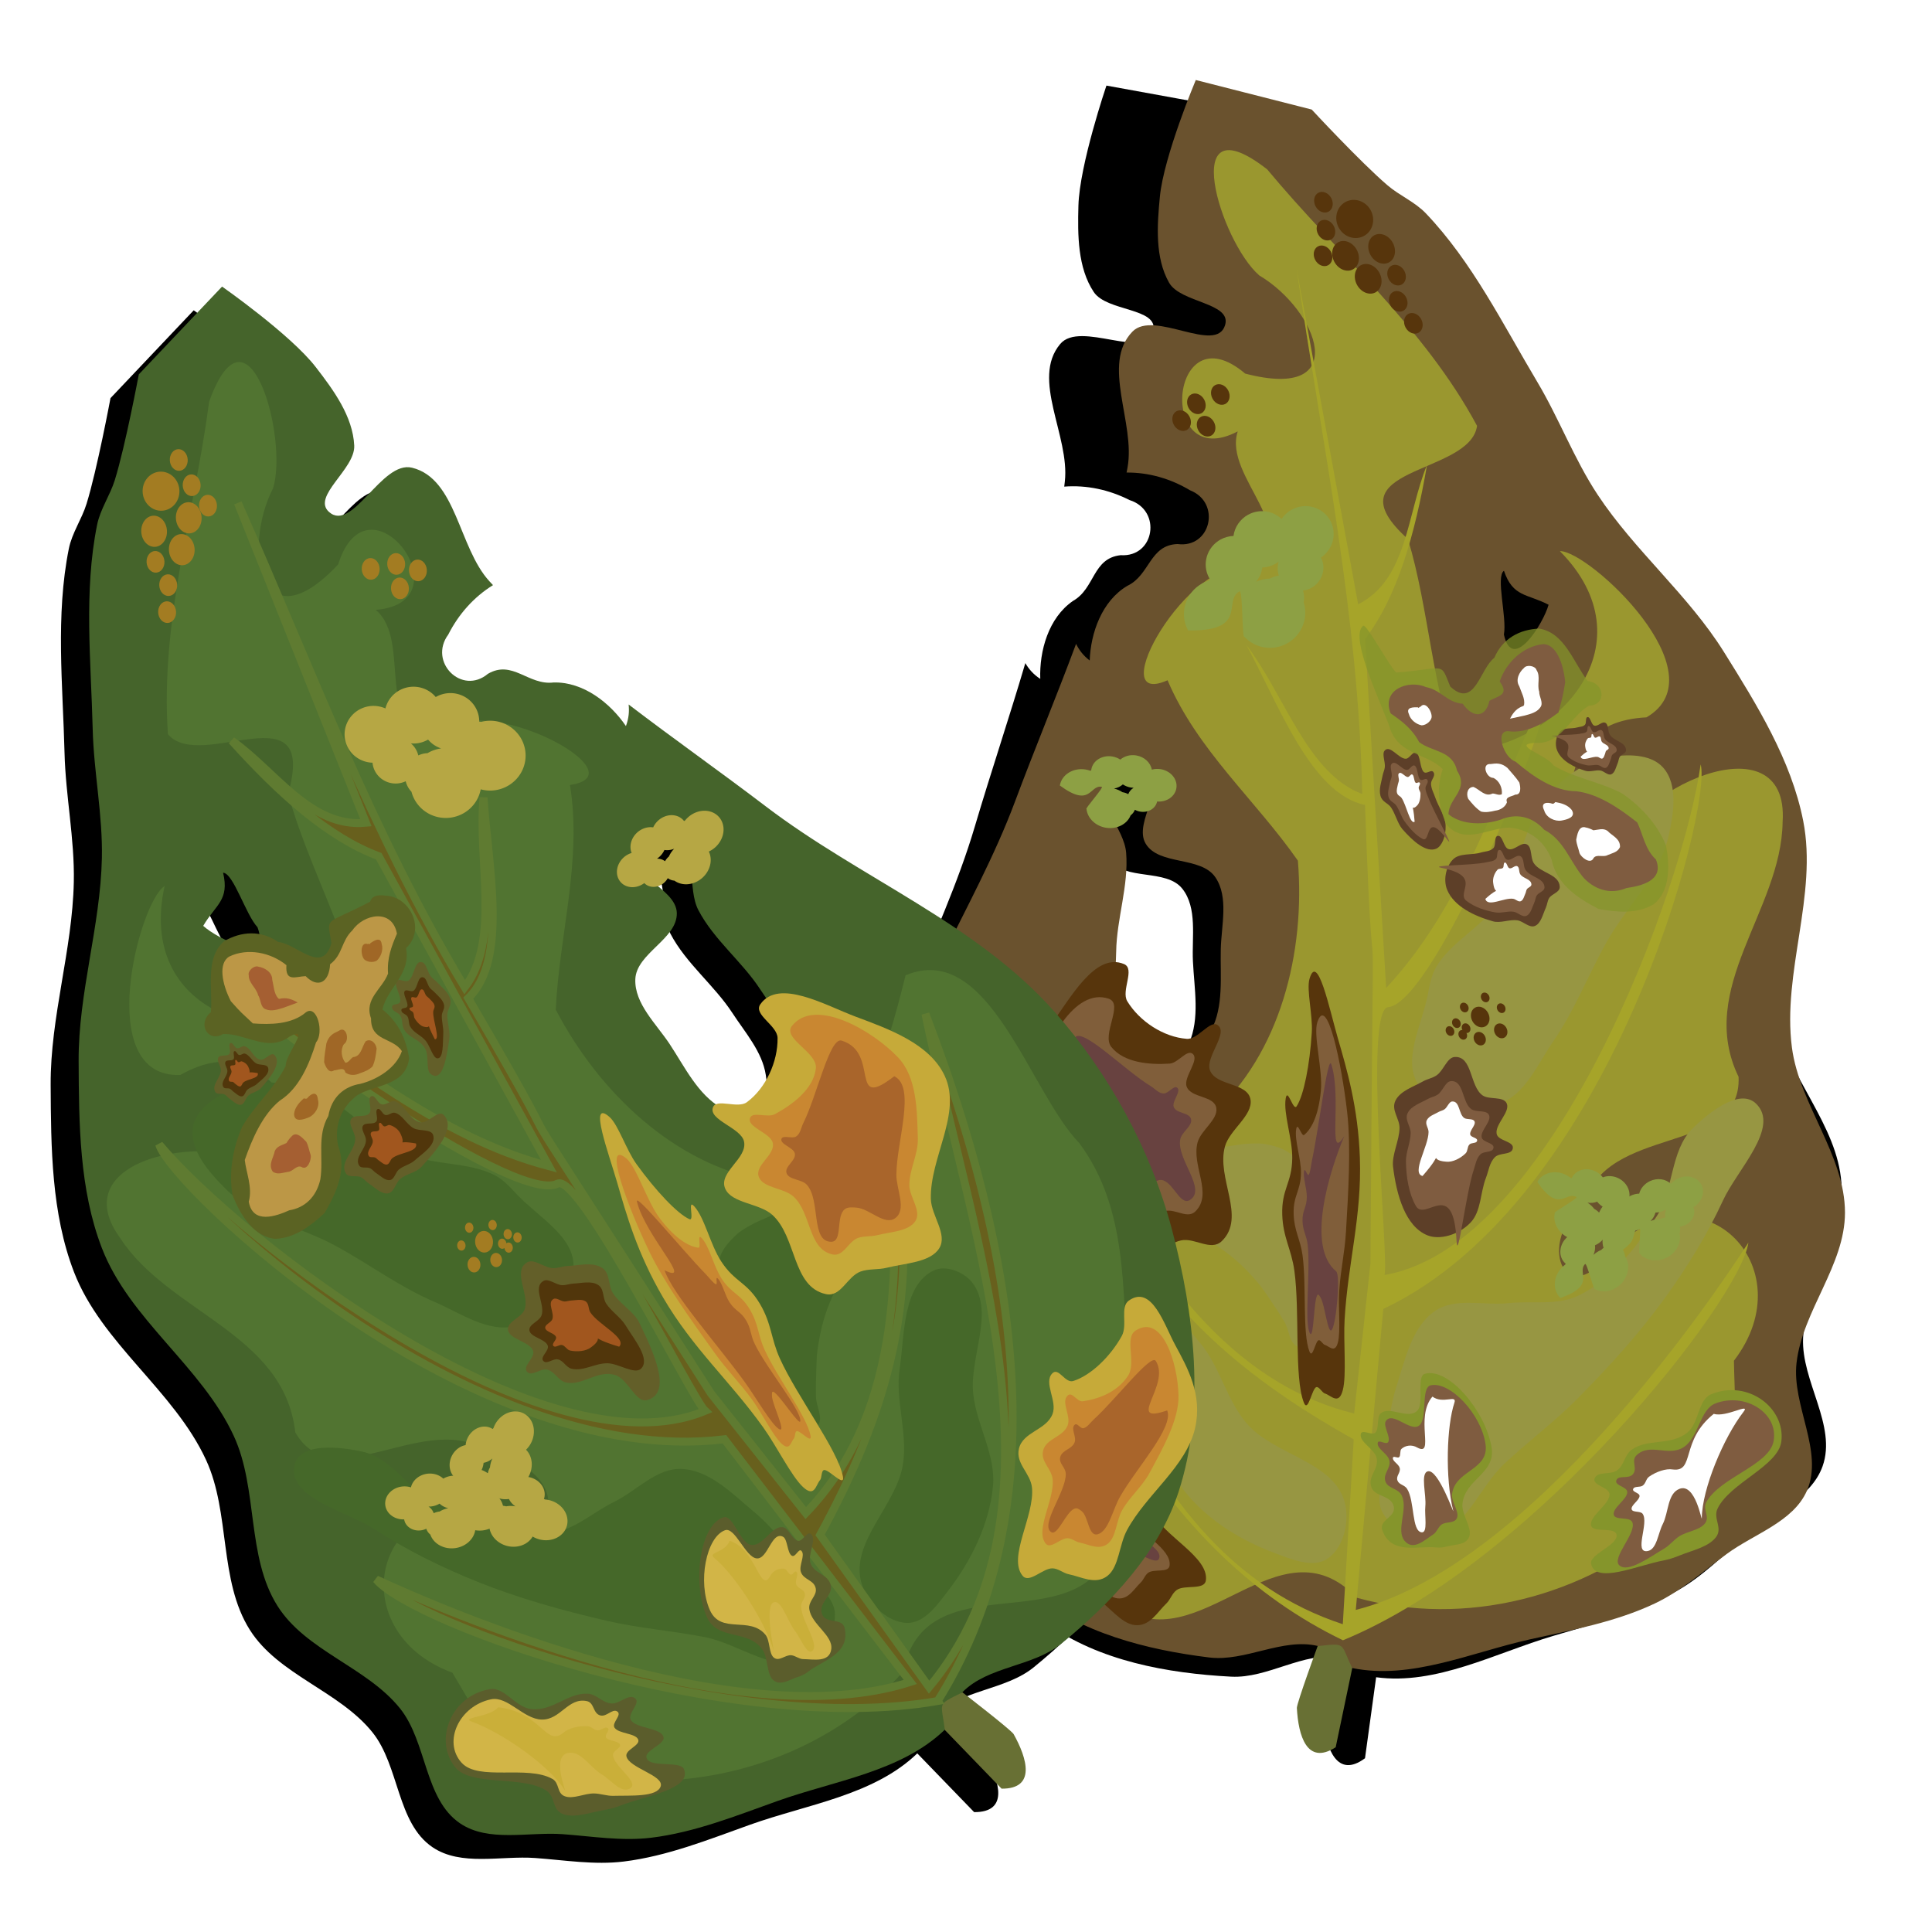 <?xml version="1.0" encoding="UTF-8"?>
<svg width="300" height="300" version="1.1" viewBox="0 0 281.25 281.25" xmlns="http://www.w3.org/2000/svg">
<defs>
<filter id="f" x="-.028" y="-.021" width="1.056" height="1.041" color-interpolation-filters="sRGB">
<feGaussianBlur stdDeviation="0.408"/>
</filter>
<filter id="j" x="-.021" y="-.028" width="1.042" height="1.056" color-interpolation-filters="sRGB">
<feGaussianBlur stdDeviation="0.24"/>
</filter>
<filter id="d" x="-.026" y="-.022" width="1.052" height="1.045" color-interpolation-filters="sRGB">
<feGaussianBlur stdDeviation="0.402"/>
</filter>
<filter id="h" x="-.024" y="-.024" width="1.048" height="1.048" color-interpolation-filters="sRGB">
<feGaussianBlur stdDeviation="0.437"/>
</filter>
<filter id="l" x="-.012" y="-.012" width="1.025" height="1.023" color-interpolation-filters="sRGB">
<feGaussianBlur stdDeviation="0.474"/>
</filter>
<filter id="b" x="-.012" y="-.012" width="1.025" height="1.023" color-interpolation-filters="sRGB">
<feGaussianBlur stdDeviation="0.057"/>
</filter>
<filter id="n" x="-.011" y="-.014" width="1.021" height="1.028" color-interpolation-filters="sRGB">
<feGaussianBlur stdDeviation="1.288"/>
</filter>
<filter id="e" x="-.028" y="-.021" width="1.056" height="1.041" color-interpolation-filters="sRGB">
<feGaussianBlur stdDeviation="0.408"/>
</filter>
<filter id="i" x="-.021" y="-.028" width="1.042" height="1.056" color-interpolation-filters="sRGB">
<feGaussianBlur stdDeviation="0.24"/>
</filter>
<filter id="c" x="-.026" y="-.022" width="1.052" height="1.045" color-interpolation-filters="sRGB">
<feGaussianBlur stdDeviation="0.402"/>
</filter>
<filter id="g" x="-.024" y="-.024" width="1.048" height="1.048" color-interpolation-filters="sRGB">
<feGaussianBlur stdDeviation="0.437"/>
</filter>
<filter id="k" x="-.012" y="-.012" width="1.025" height="1.023" color-interpolation-filters="sRGB">
<feGaussianBlur stdDeviation="0.474"/>
</filter>
<filter id="a" x="-.012" y="-.012" width="1.025" height="1.023" color-interpolation-filters="sRGB">
<feGaussianBlur stdDeviation="0.057"/>
</filter>
<filter id="m" x="-.011" y="-.014" width="1.021" height="1.028" color-interpolation-filters="sRGB">
<feGaussianBlur stdDeviation="1.288"/>
</filter>
</defs>
<g transform="translate(0 -771.11)">
<path d="m161.07 783.57 17.333 3.15s7.685 7.212 11.906 10.346c1.877 1.394 4.207 2.162 5.935 3.737 7.329 6.685 12.438 15.478 18.099 23.624 3.584 5.157 6.203 10.966 10.022 15.952 6.023 7.863 14.359 13.798 20.173 21.817 5.373 7.41 10.978 15.149 13.369 23.984 2.911 10.759-1.548 22.507 0.669 33.43 1.694 8.344 8.899 15.224 9.486 23.718 0.535 7.728-5.223 14.821-5.577 22.558-0.288 6.287 4.944 12.735 2.839 18.666-1.679 4.73-7.32 6.876-11.142 10.128-3.27 2.782-6.33 5.924-10.076 8.022-5.572 3.122-11.884 4.732-18.006 6.554-8.454 2.516-17.03 7.201-25.77 6.017l-1.62 11.791c-4.046 3.008-5.611-1.345-6.109-5.384-0.028-0.834 2.422-9.297 2.422-9.297-5.278-0.86-10.456 3.085-15.797 2.806-9.273-0.484-19.225-2.291-26.77-7.703-10.409-7.466-17.258-19.637-21.908-31.573-4.343-11.148-5.982-23.645-4.882-35.558 1.579-17.101 11.358-32.43 16.234-48.897 2.352-7.941 5.012-15.848 7.362-23.819 0.501 0.867 1.176 1.645 2.174 2.301-0.142-4.053 1.182-8.881 4.761-11.351 3.227-1.812 2.828-6.223 6.951-6.659 4.957 0.323 6.012-6.537 1.286-8.023-2.979-1.51-6.247-2.211-9.508-1.958 0.03-0.25 0.062-0.498 0.089-0.749 0.737-6.633-4.967-14.894-0.68-20.009 2.932-3.498 12.569 2.526 13.556-1.93 0.746-3.368-6.768-2.773-8.672-5.65-2.344-3.541-2.342-8.298-2.229-12.543 0.159-5.987 4.079-17.499 4.079-17.499zm-4.201 102.18c-0.719 0.498-1.313 1.135-1.621 1.81-1.499 3.283 2.977 6.673 3.516 10.241 0.729 4.825-0.714 9.759-0.451 14.631 0.184 3.412-0.168 7.125 1.414 10.154 1.377 2.635 3.579 5.955 6.55 6.053 2.659 0.087 4.225-3.244 6.204-5.023 0.207-0.187 0.48-0.336 0.594-0.591 1.62-3.65 0.776-7.977 0.585-11.965-0.171-3.557 0.665-7.774-1.54-10.57-2.351-2.981-8.409-1.106-10.578-4.221-2.122-3.046 2.818-9.096-0.285-11.133-0.564-0.37-1.274-0.464-2.012-0.359-0.812 0.116-1.656 0.475-2.375 0.973zm54.508-33.244c-1.178 0.954 0.939 6.815 0.648 9.374 1.636 5.62 5.689-2.018 6.257-4.839-3.293-1.43-5.305-0.731-6.906-4.535z" fill-rule="evenodd"/>
<path d="m28.202 816.28-12.117 12.788s-1.934 10.36-3.485 15.383c-0.69 2.234-2.115 4.231-2.576 6.523-1.958 9.724-0.879 19.837-0.629 29.754 0.158 6.278 1.481 12.512 1.349 18.791-0.208 9.902-3.422 19.618-3.37 29.522 0.048 9.153 0.103 18.708 3.398 27.247 4.013 10.398 14.556 17.236 19.226 27.357 3.567 7.731 1.825 17.539 6.373 24.737 4.138 6.548 12.975 8.865 17.835 14.896 3.949 4.9 3.542 13.193 8.747 16.732 4.15 2.822 9.969 1.217 14.974 1.58 4.282 0.311 8.608 1.034 12.869 0.512 6.34-0.777 12.382-3.21 18.396-5.36 8.306-2.969 17.992-4.261 24.341-10.384l8.278 8.552c5.042 0.034 3.73-4.402 1.743-7.954-0.47-0.689-7.45-6.066-7.45-6.066 3.749-3.814 10.257-3.694 14.399-7.077 7.192-5.873 14.15-13.214 17.035-22.04 3.981-12.176 2.308-26.041-0.999-38.416-3.088-11.558-9.156-22.606-17.086-31.563-11.384-12.858-28.334-19.439-42.003-29.836-6.592-5.014-13.412-9.817-20.021-14.857 0.109 0.996 0.025 2.022-0.393 3.141-2.281-3.352-6.204-6.464-10.551-6.34-3.674 0.447-5.96-3.347-9.543-1.261-3.807 3.191-8.714-1.718-5.78-5.71 1.51-2.979 3.731-5.476 6.511-7.201-0.172-0.184-0.345-0.366-0.515-0.551-4.516-4.913-4.8-14.949-11.282-16.539-4.433-1.087-8.643 9.469-12.074 6.459-2.593-2.275 3.818-6.238 3.653-9.684-0.203-4.242-3.017-8.077-5.618-11.434-3.668-4.735-13.636-11.701-13.636-11.701zm63.804 79.926c0.874-0.024 1.73 0.139 2.378 0.501 3.15 1.761 1.544 7.141 3.22 10.338 2.265 4.322 6.346 7.448 9.015 11.533 1.869 2.861 4.349 5.647 4.863 9.025 0.447 2.939 0.635 6.919-1.704 8.754-2.093 1.643-5.325-0.118-7.973-0.383-0.278-0.028-0.586 0.013-0.828-0.126-3.465-1.986-5.342-5.974-7.546-9.304-1.966-2.969-5.133-5.876-5.007-9.435 0.134-3.794 6.128-5.864 6.035-9.659-0.09-3.711-7.651-5.669-6.353-9.147 0.236-0.632 0.753-1.128 1.41-1.479 0.723-0.386 1.616-0.596 2.49-0.62zm-63.615 5.417c1.514 0.073 3.272 6.051 5.02 7.943 2.003 5.5-5.782 1.736-7.907-0.203 1.81-3.1 3.846-3.726 2.888-7.74z" fill-rule="evenodd"/>
<g transform="matrix(-.822 .448 .448 .822 -111.58 100.32)">
<path d="m80.927 786.11-13.63 12.659s-2.735 10.784-4.708 15.973c-0.878 2.308-2.515 4.317-3.156 6.701-2.719 10.115-2.263 20.842-2.668 31.308-0.256 6.626 0.715 13.285 0.152 19.892-0.887 10.42-4.929 20.44-5.542 30.88-0.567 9.648-1.153 19.72 1.744 28.94 3.528 11.227 14.175 19.144 18.413 30.123 3.238 8.387 0.739 18.603 5.045 26.494 3.918 7.179 13.074 10.216 17.789 16.899 3.831 5.43 2.843 14.141 8.088 18.221 4.183 3.253 10.421 1.956 15.671 2.676 4.491 0.616 9.001 1.669 13.526 1.406 6.733-0.391 13.265-2.546 19.747-4.407 8.953-2.569 19.246-3.275 26.349-9.3 1.622-1.376 1.493-4.171 3.077-5.589 4.207-3.766 11.057-3.2 15.65-6.484 7.975-5.703 15.801-12.971 19.437-22.076 5.016-12.561 4.187-27.284 1.537-40.547-2.475-12.387-8.123-24.437-15.875-34.41-11.128-14.316-28.544-22.394-42.245-34.272-6.608-5.728-13.472-11.249-20.095-17.005 0.047 1.057-0.11 2.132-0.625 3.283-2.178-3.686-6.102-7.23-10.69-7.392-3.901 0.223-6.054-3.928-9.97-1.972-4.226 3.105-9.066-2.398-5.706-6.407 1.792-3.038 4.3-5.518 7.346-7.147-0.168-0.205-0.339-0.41-0.506-0.616-4.427-5.482-4.05-16.076-10.772-18.188-4.598-1.444-9.746 9.395-13.158 5.991-2.579-2.572 4.445-6.314 4.503-9.956 0.072-4.484-2.635-8.715-5.15-12.428-3.546-5.237-13.58-13.25-13.58-13.25zm-5.556 89.94c1.59 0.179 3.039 6.597 4.753 8.709 1.74 5.931-6.209 1.438-8.319-0.748 2.116-3.145 4.305-3.666 3.566-7.961zm64.731-0.932c1.577-0.716 3.82-0.648 5.137 0.203 3.201 2.068 1.147 7.629 2.697 11.11 2.095 4.707 6.183 8.277 8.72 12.762 1.777 3.14 4.202 6.244 4.516 9.838 0.273 3.127 0.203 7.334-2.385 9.11-2.317 1.59-5.604-0.483-8.376-0.941-0.291-0.048-0.617-0.026-0.863-0.189-3.517-2.326-5.226-6.655-7.324-10.313-1.871-3.261-5.014-6.539-4.641-10.28 0.397-3.989 6.853-5.764 7.012-9.77 0.155-3.917-7.68-6.489-6.078-10.067 0.291-0.65 0.87-1.138 1.587-1.464z" fill="#6a522e" fill-rule="evenodd"/>
<path d="m101.35 837.21c14.263-0.233 0.258-21.827-5.32-7.339-12.636 11.868-14.659-3.214-9.23-12.351 2.818-7.551-1.884-30.207-8.974-13.895-3.304 16.825-9.683 33.244-9.568 50.636 4.658 6.307 23.516-5.675 17.861 10.321 2.277 11.02 8.059 22.808 9.062 32.809-14.726 7.119-34.424-0.86-28.906-19.865-4.007 2.08-12.943 28.754 0.546 29.143 16.112-7.726 17.851 14.299 29.174 19.995 7.058 4.175 31.202 2.436 23.874 14.007-14.827 0.949-28.384-6.176-38.082-17.078-6.828-8.565-34.653-6.464-25.759 7.514 6.729 11.969 24.228 16.198 24.968 31.503 5.452 11.156 21.681-3.667 30.753 6.062 8.833 1.039 10.893 13.312-0.137 8.362-19.125-6.05-25.773 16.493-8.856 23.99 4.61 8.787 8.101 18.891 21.006 17.366 16.997 3.725 35.546-0.889 48.133-13.074 4.558-17.046 26.621-2.744 33.091-16.729 3.494-8.976 5.127-18.288 4.403-27.897-0.166-11.839 1.577-24.219-5.276-34.803-7.196-8.453-11.862-32.014-25.025-27.45-3.9 12.208-8.781 26.899-23.164 30.209-14.139-3.269-25.098-15.375-30.844-28.35 1.29-11.548 5.513-22.607 4.37-34.33 11.278-0.895-12.346-15.622-19.46-9.232-10.586-0.634-3.166-14.336-8.639-19.525z" fill="#9a972f" fill-rule="evenodd" filter="url(#m)"/>
<path d="m177.75 1014.6 8.145 9.569c5.31 0.376 4.228-4.388 2.373-8.264-0.449-0.758-7.441-6.894-7.441-6.894-4.195 1.762-3.307 1.158-3.077 5.59" fill="#687034" fill-rule="evenodd"/>
<path d="m170.05 987.07-0.72 0.935 0.62 0.962 0.412 1.463 1.237 0.18 1.099 0.514 1.374-1.095-0.01-0.827 0.536-0.444-0.865-0.417-0.133-1.191-1.06-0.087-1.696-1.153-0.379 0.822z" fill="#4c3a1d" fill-rule="evenodd"/>
<path d="m170.53 987.67-0.526 0.684 0.453 0.703 0.301 1.069 0.905 0.131 0.803 0.376 1.004-0.801-7e-3 -0.604 0.392-0.324-0.632-0.305-0.098-0.87-0.775-0.063-1.24-0.843-0.277 0.601z" fill="#9c795c" fill-rule="evenodd"/>
<path d="m171.16 988.04-0.309 0.401 0.266 0.412 0.177 0.628 0.531 0.077 0.471 0.22 0.589-0.47-4e-3 -0.355 0.23-0.19-0.371-0.179-0.057-0.511-0.455-0.037-0.727-0.494-0.163 0.353z" fill="#aa946c" fill-rule="evenodd"/>
<g transform="matrix(.324 -.134 .134 .324 107.58 565.37)" fill="#979642" fill-rule="evenodd">
<path d="m-374.89 955.31c-7.784-10.506-21.597-15.208-30.134-25.112-11.772-13.657-14.739-34.125-28.125-46.205-7.517-6.784-17.332-12.263-27.425-13.058-8.248-0.649-18.957 0.325-23.802 7.031-6.082 8.418-2.418 21.334 1.004 31.138 5.89 16.873 21.617 28.472 31.995 43.022 9.697 13.594 17.366 28.709 28.273 41.353 8.047 9.329 15.068 22.555 27.121 25.112 11.767 2.496 28.163-1.227 34.152-11.659 6.725-11.716-4.051-26.814-8.036-39.721-1.27-4.114-2.459-8.442-5.022-11.901z"/>
<path d="m-314.36 1073.5c0.791-4.484 3.177-8.573 4.09-13.035 0.626-3.058 0.437-6.235 0.932-9.317 0.575-3.581 1.108-7.218 2.36-10.622 1.281-3.481 2.565-7.228 5.203-9.835 2.804-2.771 6.755-4.23 10.517-5.406 2.448-0.765 5.069-0.837 7.628-1.004 4.479-0.294 9.014 0.568 13.466 0 3.948-0.504 7.788-1.719 11.557-2.997 3.269-1.109 6.261-2.948 9.537-4.034 3.241-1.075 6.548-2.15 9.951-2.438 3.404-0.287 8.311-2.095 10.222 0.736 2.492 3.692-2.585 8.529-4.095 12.72-1.226 3.403-2.376 6.857-4.025 10.076-1.99 3.885-4.378 7.582-7.031 11.049-2.559 3.344-5.356 6.547-8.515 9.331-2.926 2.579-6.516 4.309-9.565 6.74-3.634 2.898-7.196 5.928-10.369 9.324-3.402 3.641-6.442 7.631-9.218 11.77-1.399 2.085-2.539 4.333-3.725 6.546-2.035 3.795-4.015 7.623-5.817 11.534-1.743 3.783-1.031 9.806-4.824 11.528-2.816 1.278-6.58-0.785-8.797-2.94-3.096-3.007-3.704-7.907-4.459-12.157-1.08-6.081 2.145-12.738 0-18.53-0.917-2.476-4.299-3.514-5.159-6.01-0.33-0.956-0.039-2.034 0.137-3.03z"/>
<path d="m-390.93 1106.9c-10.379 0-21.361 3.482-31.138 0-15.468-5.509-27.705-18.485-38.17-31.138-8.975-10.852-9.07-28.396-20.089-37.165-7.881-6.272-22.617-15.72-29.129-8.036-9.782 11.543 11.322 28.196 19.085 41.183 8.589 14.37 18.938 27.732 30.134 40.178 13.15 14.62 27.966 27.736 43.192 40.179 11.336 9.263 24.055 16.707 35.719 25.553 12.144 9.209 20.433 27.752 35.648 28.629 7.878 0.454 16.714-5.448 20.039-12.604 3.048-6.559-1.583-14.398-3.013-21.488-2.329-11.544-4.246-23.396-9.04-34.152-5.051-11.333-9.479-25.239-20.394-31.138-9.631-5.205-21.895 0-32.842 0z"/>
<path d="m-275.93 1206c14.65-7.324 28.585-18.191 37.165-32.143 7.232-11.759 5.337-27.201 10.045-40.179 5.52-15.217 24.044-27.776 21.168-43.706-1.076-5.957-7.079-12.613-13.132-12.544-15.151 0.173-23.549 19.663-32.143 32.143-7.905 11.48-9.097 26.741-17.076 38.17-10.437 14.948-35.392 20.334-39.174 38.17-1.87 8.819 2.082 20.884 10.045 25.112 6.96 3.696 16.054-1.499 23.103-5.022z"/>
</g>
<path d="m176.95 1010.1c-32.285 3.526-79.663-16.931-84.961-24.123 9.6 5.227 53.65 27.871 80.943 20.934-1.414-2.111-26.157-39.049-26.157-39.049-39.32 2.292-82.41-44.213-83.854-50.739 11.474 15.534 56.037 54.828 81.161 46.192-1.874-1.92-16.874-37.872-20.433-36.298-6.83 3.021-46.951-29.819-45.546-31.825 15.01 10.904 27.653 23.48 44.401 29.063l-23.09-49.219c-7.527-3.355-14.57-10.524-21.425-19.168 6.386 5.143 11.162 14.178 19.787 13.914l-16.534-50.318c9.5 25.653 17.261 51.784 30.088 76.522 5.994-6.888 3.21-19.251 4.733-28.927 0.027 10.562 2.252 25.069-4.296 30.634 19.905 39.76-3.984-4.476 33.392 63.018l13.376 19.267c14.772-13.536 17.091-34.693 16.595-57.572 4.173 24.702-3.641 43.641-14.609 61.064l15.244 24.425c24.291-25.803 11.003-67.815 5.992-103.34 14.01 44.876 13.129 80.505-4.809 105.54z" fill="#a6a429" fill-rule="evenodd"/>
<ellipse transform="matrix(.514 0 0 .514 90.706 410.12)" cx="-41.128" cy="791.42" rx="5.505" ry="5.849" color="#000000" color-rendering="auto" fill="#57350c" filter="url(#a)" image-rendering="auto" shape-rendering="auto" solid-color="#000000" style="isolation:auto;mix-blend-mode:normal"/>
<ellipse transform="matrix(.359 0 0 .41 88.325 496.78)" cx="-41.128" cy="791.42" rx="5.505" ry="5.849" color="#000000" color-rendering="auto" fill="#57350c" filter="url(#a)" image-rendering="auto" shape-rendering="auto" solid-color="#000000" style="isolation:auto;mix-blend-mode:normal"/>
<ellipse transform="matrix(.359 0 0 .41 82.881 498.51)" cx="-41.128" cy="791.42" rx="5.505" ry="5.849" color="#000000" color-rendering="auto" fill="#57350c" filter="url(#a)" image-rendering="auto" shape-rendering="auto" solid-color="#000000" style="isolation:auto;mix-blend-mode:normal"/>
<ellipse transform="matrix(.359 0 0 .41 86.945 501.6)" cx="-41.128" cy="791.42" rx="5.505" ry="5.849" color="#000000" color-rendering="auto" fill="#57350c" filter="url(#a)" image-rendering="auto" shape-rendering="auto" solid-color="#000000" style="isolation:auto;mix-blend-mode:normal"/>
<ellipse transform="matrix(.25 0 0 .285 84.608 590.74)" cx="-41.128" cy="791.42" rx="5.505" ry="5.849" color="#000000" color-rendering="auto" fill="#57350c" filter="url(#a)" image-rendering="auto" shape-rendering="auto" solid-color="#000000" style="isolation:auto;mix-blend-mode:normal"/>
<ellipse transform="matrix(.25 0 0 .285 86.916 594.03)" cx="-41.128" cy="791.42" rx="5.505" ry="5.849" color="#000000" color-rendering="auto" fill="#57350c" filter="url(#a)" image-rendering="auto" shape-rendering="auto" solid-color="#000000" style="isolation:auto;mix-blend-mode:normal"/>
<ellipse transform="matrix(.25 0 0 .285 78.315 602.14)" cx="-41.128" cy="791.42" rx="5.505" ry="5.849" color="#000000" color-rendering="auto" fill="#57350c" filter="url(#a)" image-rendering="auto" shape-rendering="auto" solid-color="#000000" style="isolation:auto;mix-blend-mode:normal"/>
<ellipse transform="matrix(.25 0 0 .285 80.036 605.84)" cx="-41.128" cy="791.42" rx="5.505" ry="5.849" color="#000000" color-rendering="auto" fill="#57350c" filter="url(#a)" image-rendering="auto" shape-rendering="auto" solid-color="#000000" style="isolation:auto;mix-blend-mode:normal"/>
<ellipse transform="matrix(.25 0 0 .285 79.606 609.97)" cx="-41.128" cy="791.42" rx="5.505" ry="5.849" color="#000000" color-rendering="auto" fill="#57350c" filter="url(#a)" image-rendering="auto" shape-rendering="auto" solid-color="#000000" style="isolation:auto;mix-blend-mode:normal"/>
<ellipse transform="matrix(.25 0 0 .285 82.874 586.74)" cx="-41.128" cy="791.42" rx="5.505" ry="5.849" color="#000000" color-rendering="auto" fill="#57350c" filter="url(#a)" image-rendering="auto" shape-rendering="auto" solid-color="#000000" style="isolation:auto;mix-blend-mode:normal"/>
<ellipse transform="matrix(.25 0 0 .285 111.26 605.32)" cx="-41.128" cy="791.42" rx="5.505" ry="5.849" color="#000000" color-rendering="auto" fill="#57350c" filter="url(#a)" image-rendering="auto" shape-rendering="auto" solid-color="#000000" style="isolation:auto;mix-blend-mode:normal"/>
<ellipse transform="matrix(.25 0 0 .285 115.22 604.81)" cx="-41.128" cy="791.42" rx="5.505" ry="5.849" color="#000000" color-rendering="auto" fill="#57350c" filter="url(#a)" image-rendering="auto" shape-rendering="auto" solid-color="#000000" style="isolation:auto;mix-blend-mode:normal"/>
<ellipse transform="matrix(.25 0 0 .285 115.56 608.59)" cx="-41.128" cy="791.42" rx="5.505" ry="5.849" color="#000000" color-rendering="auto" fill="#57350c" filter="url(#a)" image-rendering="auto" shape-rendering="auto" solid-color="#000000" style="isolation:auto;mix-blend-mode:normal"/>
<ellipse transform="matrix(.25 0 0 .285 118.49 606.01)" cx="-41.128" cy="791.42" rx="5.505" ry="5.849" color="#000000" color-rendering="auto" fill="#57350c" filter="url(#a)" image-rendering="auto" shape-rendering="auto" solid-color="#000000" style="isolation:auto;mix-blend-mode:normal"/>
<ellipse transform="matrix(.18 0 0 .205 117.45 776.39)" cx="-41.128" cy="791.42" rx="5.505" ry="5.849" color="#000000" color-rendering="auto" fill="#57350c" filter="url(#a)" image-rendering="auto" shape-rendering="auto" solid-color="#000000" style="isolation:auto;mix-blend-mode:normal"/>
<ellipse transform="matrix(.25 0 0 .285 122.1 709.66)" cx="-41.128" cy="791.42" rx="5.505" ry="5.849" color="#000000" color-rendering="auto" fill="#57350c" filter="url(#a)" image-rendering="auto" shape-rendering="auto" solid-color="#000000" style="isolation:auto;mix-blend-mode:normal"/>
<ellipse transform="matrix(.164 0 0 .187 120.24 790.14)" cx="-41.128" cy="791.42" rx="5.505" ry="5.849" color="#000000" color-rendering="auto" fill="#57350c" filter="url(#a)" image-rendering="auto" shape-rendering="auto" solid-color="#000000" style="isolation:auto;mix-blend-mode:normal"/>
<ellipse transform="matrix(.117 0 0 .134 119.39 829.64)" cx="-41.128" cy="791.42" rx="5.505" ry="5.849" color="#000000" color-rendering="auto" fill="#57350c" filter="url(#a)" image-rendering="auto" shape-rendering="auto" solid-color="#000000" style="isolation:auto;mix-blend-mode:normal"/>
<ellipse transform="matrix(.117 0 0 .134 113.11 829.52)" cx="-41.128" cy="791.42" rx="5.505" ry="5.849" color="#000000" color-rendering="auto" fill="#57350c" filter="url(#a)" image-rendering="auto" shape-rendering="auto" solid-color="#000000" style="isolation:auto;mix-blend-mode:normal"/>
<ellipse transform="matrix(.117 0 0 .134 114.49 826.86)" cx="-41.128" cy="791.42" rx="5.505" ry="5.849" color="#000000" color-rendering="auto" fill="#57350c" filter="url(#a)" image-rendering="auto" shape-rendering="auto" solid-color="#000000" style="isolation:auto;mix-blend-mode:normal"/>
<ellipse transform="matrix(.117 0 0 .134 118.1 826.68)" cx="-41.128" cy="791.42" rx="5.505" ry="5.849" color="#000000" color-rendering="auto" fill="#57350c" filter="url(#a)" image-rendering="auto" shape-rendering="auto" solid-color="#000000" style="isolation:auto;mix-blend-mode:normal"/>
<ellipse transform="matrix(.117 0 0 .134 120.34 830.3)" cx="-41.128" cy="791.42" rx="5.505" ry="5.849" color="#000000" color-rendering="auto" fill="#57350c" filter="url(#a)" image-rendering="auto" shape-rendering="auto" solid-color="#000000" style="isolation:auto;mix-blend-mode:normal"/>
<ellipse transform="matrix(.117 0 0 .134 120.34 828.23)" cx="-41.128" cy="791.42" rx="5.505" ry="5.849" color="#000000" color-rendering="auto" fill="#57350c" filter="url(#a)" image-rendering="auto" shape-rendering="auto" solid-color="#000000" style="isolation:auto;mix-blend-mode:normal"/>
<ellipse transform="matrix(.117 0 0 .134 121.8 828.83)" cx="-41.128" cy="791.42" rx="5.505" ry="5.849" color="#000000" color-rendering="auto" fill="#57350c" filter="url(#a)" image-rendering="auto" shape-rendering="auto" solid-color="#000000" style="isolation:auto;mix-blend-mode:normal"/>
<path d="m106.12 849.36c-1.944 2e-4 -3.661 1.244-4.239 3.069-0.642-0.337-1.359-0.514-2.087-0.515-2.452-8e-5 -4.44 1.955-4.44 4.367 3.06e-4 2.251 1.74 4.133 4.017 4.347 0.05 1.906 1.634 3.425 3.572 3.426 0.459-5.2e-4 0.915-0.088 1.34-0.258 0.106 0.613 0.375 1.187 0.78 1.664 0.488 2.534 2.738 4.368 5.359 4.371 2.502-3e-3 4.682-1.678 5.29-4.065 0.568 0.193-3.307-6.588-2.706-6.587 3.016 1.3e-4 1.675 6.197 9.933 1.511 1e-5 -2.966-2.445-5.371-5.46-5.37-0.35 2e-3 -0.699 0.037-1.042 0.104-0.098-0.024-0.197-0.043-0.297-0.059 8e-3 -0.1 0.013-0.2 0.015-0.3 8.6e-4 -2.413-1.987-4.369-4.44-4.369-0.697 5.6e-4 -1.384 0.162-2.005 0.472-0.833-1.134-2.168-1.807-3.591-1.809zm2.003 8.264c0.485 0.66 1.148 1.173 1.913 1.481-0.747 0.053-1.475 0.257-2.139 0.599-0.03-2e-3 -0.06-3e-3 -0.09-4e-3 -0.46 2.9e-4 -0.916 0.088-1.342 0.258-0.125-0.729-0.48-1.4-1.014-1.919 0.221 0.035 0.444 0.053 0.668 0.055 0.696-2.7e-4 1.382-0.161 2.003-0.471z" color="#000000" color-rendering="auto" fill="#8da044" filter="url(#i)" image-rendering="auto" shape-rendering="auto" solid-color="#000000" style="isolation:auto;mix-blend-mode:normal"/>
<path transform="matrix(.512 -.401 .358 .456 -130.47 485.84)" d="m-42.174 813.92c-1.944 2e-4 -3.661 1.244-4.239 3.069-0.642-0.337-1.359-0.514-2.087-0.515-2.452-8e-5 -4.44 1.955-4.44 4.367 3.06e-4 2.251 1.74 4.133 4.017 4.347 0.05 1.906 1.634 3.425 3.572 3.426 0.46-5.2e-4 0.915-0.088 1.34-0.258 0.106 0.613 0.375 1.187 0.78 1.664 0.488 2.534 2.738 4.368 5.359 4.371 2.502-3e-3 4.682-1.678 5.29-4.065 0.568 0.193-3.307-6.588-2.706-6.587 3.016 1.3e-4 1.675 6.197 9.933 1.511 1.3e-5 -2.966-2.445-5.371-5.46-5.37-0.35 2e-3 -0.699 0.037-1.042 0.104-0.098-0.024-0.197-0.043-0.297-0.059 0.008-0.1 0.013-0.2 0.015-0.3 8.65e-4 -2.413-1.987-4.369-4.44-4.369-0.697 5.6e-4 -1.384 0.162-2.005 0.472-0.833-1.134-2.168-1.807-3.591-1.809zm2.003 8.264c0.485 0.66 1.148 1.173 1.913 1.481-0.747 0.053-1.475 0.257-2.139 0.599-0.03-2e-3 -0.06-3e-3 -0.09-4e-3 -0.46 2.9e-4 -0.916 0.088-1.342 0.258-0.125-0.729-0.48-1.4-1.014-1.919 0.221 0.035 0.444 0.053 0.668 0.055 0.696-2.7e-4 1.382-0.161 2.003-0.471z" color="#000000" color-rendering="auto" fill="#8da044" filter="url(#i)" image-rendering="auto" shape-rendering="auto" solid-color="#000000" style="isolation:auto;mix-blend-mode:normal"/>
<path transform="matrix(-.227 -.354 .299 -.203 -334.73 1034.3)" d="m-359.04 1163.7c-2.508 1.08-5.953 1.607-7.103 4.084-1.114 2.401 1.339 5.167 1.421 7.813 0.109 3.515-1.778 7.084-1.243 10.476 1.247 7.912 3.989 17.088 9.994 20.578 3.279 1.907 8.225 1.349 11.26-1.519 2.787-2.633 2.245-7.915 3.606-11.779 0.637-1.809 0.724-4.031 2.131-5.327 1.184-1.091 4.185 0.131 4.617-1.421 0.596-2.14-3.946-2.806-4.439-4.972-0.615-2.703 3.407-5.445 2.308-7.99-0.976-2.26-4.739-1.728-6.57-3.374-3.529-3.171-3.104-11.319-7.813-11.897-2.079-0.255-2.798 3.224-4.617 4.262-1.073 0.612-2.416 0.577-3.551 1.065z" fill="#5d3f28" fill-rule="evenodd" filter="url(#c)"/>
<path transform="matrix(-.227 -.354 .299 -.203 -334.73 1034.3)" d="m-357.54 1168.8c-1.834 0.79-4.351 1.175-5.192 2.985-0.815 1.755 0.979 3.777 1.038 5.711 0.079 2.569-1.06 5.123-0.909 7.658 0.268 4.497 1.186 9.098 3.183 12.8 2.688 4.985 9.655-6.445 11.269 11.607 0.568 6.351 1.895-12.881 3.72-19.086 0.397-1.349 0.529-2.947 1.558-3.894 0.866-0.797 3.059 0.095 3.375-1.038 0.436-1.565-2.885-2.051-3.245-3.634-0.45-1.976 2.491-3.98 1.687-5.841-0.713-1.652-3.464-1.263-4.803-2.466-2.579-2.318-2.269-8.274-5.711-8.697-1.52-0.186-2.045 2.357-3.375 3.115-0.785 0.448-1.766 0.421-2.596 0.779z" fill="#7f5c40" fill-rule="evenodd" filter="url(#c)"/>
<path transform="matrix(-.227 -.354 .299 -.203 -334.73 1034.3)" d="m-354.51 1172.9c-1.076 0.463-2.554 0.689-3.047 1.752-0.478 1.03 0.558 2.198 0.609 3.351 0.175 3.958-4.148 10.648-1.056 11.953 6.092-6.561 0.787-4.144 6.16-2.889 1.678 0.473 3.734-0.278 5.027-1.447 0.608-0.55 0.311-1.729 0.914-2.285 0.508-0.468 1.795 0.056 1.98-0.609 0.256-0.918-1.693-1.203-1.904-2.133-0.264-1.16 1.462-2.336 0.99-3.428-0.419-0.97-2.033-0.741-2.818-1.447-1.514-1.36-1.331-4.855-3.351-5.103-0.892-0.11-1.2 1.383-1.98 1.828-0.46 0.263-1.036 0.247-1.523 0.457z" fill="#fff" fill-rule="evenodd" filter="url(#c)"/>
<path transform="matrix(-.268 -.173 -.025 .338 40.043 439.53)" d="m-359.04 1163.7c-2.508 1.08-5.953 1.607-7.103 4.084-1.114 2.401 1.339 5.167 1.421 7.813 0.109 3.515-1.778 7.084-1.243 10.476 1.247 7.912 3.989 17.088 9.994 20.578 3.279 1.907 8.225 1.349 11.26-1.519 2.787-2.633 2.245-7.915 3.606-11.779 0.637-1.809 0.724-4.031 2.131-5.327 1.184-1.091 4.185 0.131 4.617-1.421 0.596-2.14-3.946-2.806-4.439-4.972-0.615-2.703 3.407-5.445 2.308-7.99-0.976-2.26-4.739-1.728-6.57-3.374-3.529-3.171-3.104-11.319-7.813-11.897-2.079-0.255-2.798 3.224-4.617 4.262-1.073 0.612-2.416 0.577-3.551 1.065z" fill="#5d3f28" fill-rule="evenodd" filter="url(#c)"/>
<path transform="matrix(-.268 -.173 -.025 .338 40.043 439.53)" d="m-357.54 1168.8c-1.834 0.79-4.351 1.175-5.192 2.985-0.815 1.755 0.979 3.777 1.038 5.711 0.079 2.569-1.06 5.123-0.909 7.658 0.268 4.497 1.186 9.098 3.183 12.8 2.688 4.985 9.655-6.445 11.269 11.607 0.568 6.351 1.895-12.881 3.72-19.086 0.397-1.349 0.529-2.947 1.558-3.894 0.866-0.797 3.059 0.095 3.375-1.038 0.436-1.565-2.885-2.051-3.245-3.634-0.45-1.976 2.491-3.98 1.687-5.841-0.713-1.652-3.464-1.263-4.803-2.466-2.579-2.318-2.269-8.274-5.711-8.697-1.52-0.186-2.045 2.357-3.375 3.115-0.785 0.448-1.766 0.421-2.596 0.779z" fill="#7f5c40" fill-rule="evenodd" filter="url(#c)"/>
<path transform="matrix(-.268 -.173 -.025 .338 40.043 439.53)" d="m-354.51 1172.9c-1.076 0.463-2.554 0.689-3.047 1.752-0.478 1.03 0.558 2.198 0.609 3.351 0.175 3.958-4.148 10.648-1.056 11.953 6.092-6.561 0.787-4.144 6.16-2.889 1.678 0.473 3.734-0.278 5.027-1.447 0.608-0.55 0.311-1.729 0.914-2.285 0.508-0.468 1.795 0.056 1.98-0.609 0.256-0.918-1.693-1.203-1.904-2.133-0.264-1.16 1.462-2.336 0.99-3.428-0.419-0.97-2.033-0.741-2.818-1.447-1.514-1.36-1.331-4.855-3.351-5.103-0.892-0.11-1.2 1.383-1.98 1.828-0.46 0.263-1.036 0.247-1.523 0.457z" fill="#fff" fill-rule="evenodd" filter="url(#c)"/>
<path transform="matrix(-.138 -.225 .181 -.129 -186.05 980.09)" d="m-359.04 1163.7c-2.508 1.08-5.953 1.607-7.103 4.084-1.114 2.401 1.339 5.167 1.421 7.813 0.109 3.515-1.778 7.084-1.243 10.476 1.247 7.912 3.989 17.088 9.994 20.578 3.279 1.907 8.225 1.349 11.26-1.519 2.787-2.633 2.245-7.915 3.606-11.779 0.637-1.809 0.724-4.031 2.131-5.327 1.184-1.091 4.185 0.131 4.617-1.421 0.596-2.14-3.946-2.806-4.439-4.972-0.615-2.703 3.407-5.445 2.308-7.99-0.976-2.26-4.739-1.728-6.57-3.374-3.529-3.171-3.104-11.319-7.813-11.897-2.079-0.255-2.798 3.224-4.617 4.262-1.073 0.612-2.416 0.577-3.551 1.065z" fill="#5d3f28" fill-rule="evenodd" filter="url(#c)"/>
<path transform="matrix(-.138 -.225 .181 -.129 -186.05 980.09)" d="m-357.54 1168.8c-1.834 0.79-4.351 1.175-5.192 2.985-0.815 1.755 0.979 3.777 1.038 5.711 0.079 2.569-1.06 5.123-0.909 7.658 0.268 4.497 1.186 9.098 3.183 12.8 2.688 4.985 9.655-6.445 11.269 11.607 0.568 6.351 1.895-12.881 3.72-19.086 0.397-1.349 0.529-2.947 1.558-3.894 0.866-0.797 3.059 0.095 3.375-1.038 0.436-1.565-2.885-2.051-3.245-3.634-0.45-1.976 2.491-3.98 1.687-5.841-0.713-1.652-3.464-1.263-4.803-2.466-2.579-2.318-2.269-8.274-5.711-8.697-1.52-0.186-2.045 2.357-3.375 3.115-0.785 0.448-1.766 0.421-2.596 0.779z" fill="#7f5c40" fill-rule="evenodd" filter="url(#c)"/>
<path transform="matrix(-.138 -.225 .181 -.129 -186.05 980.09)" d="m-354.51 1172.9c-1.076 0.463-2.554 0.689-3.047 1.752-0.478 1.03 0.558 2.198 0.609 3.351 0.175 3.958-4.148 10.648-1.056 11.953 6.092-6.561 0.787-4.144 6.16-2.889 1.678 0.473 3.734-0.278 5.027-1.447 0.608-0.55 0.311-1.729 0.914-2.285 0.508-0.468 1.795 0.056 1.98-0.609 0.256-0.918-1.693-1.203-1.904-2.133-0.264-1.16 1.462-2.336 0.99-3.428-0.419-0.97-2.033-0.741-2.818-1.447-1.514-1.36-1.331-4.855-3.351-5.103-0.892-0.11-1.2 1.383-1.98 1.828-0.46 0.263-1.036 0.247-1.523 0.457z" fill="#fff" fill-rule="evenodd" filter="url(#c)"/>
<path transform="matrix(.628 -.281 -.422 -.438 841.11 1432.4)" d="m-359.04 1163.7c-2.508 1.08-5.953 1.607-7.103 4.084-1.114 2.401 1.934 5.139 1.421 7.813-1.28 6.667-11.353 10.185-10.501 16.776 1.171 9.054 11.783 17.6 19.252 14.279 2.788-1.24 0.893-7.549 3.146-9.925 3.063-3.23 8.704-0.647 11.719-3.374 1.418-1.283 0.724-4.031 2.131-5.327 1.184-1.091 4.185 0.131 4.617-1.421 0.596-2.14-3.946-2.806-4.439-4.972-0.615-2.703 3.407-5.445 2.308-7.99-0.976-2.26-6.008-0.595-6.57-3.374-0.531-2.626 5.09-4.485 4.163-6.923-2.227-5.855-11.036-1.421-16.593-0.712-1.203 0.153-2.416 0.577-3.551 1.065z" fill="#85952b" fill-rule="evenodd" filter="url(#g)"/>
<path transform="matrix(.628 -.281 -.422 -.438 841.11 1432.4)" d="m-357.54 1168.8c-1.591 1.303-4.351 1.175-5.192 2.985-0.815 1.755 1.501 3.777 1.038 5.711-1.554 6.494-12.283 8.651-11.711 15.198 0.652 7.457 9.68 13.805 15.846 11.394 3.282-1.283 1.703-8.749 4.561-11.147 2.94-2.466 8.138 2.018 10.465-1.251 0.967-1.358-1.22-3.672-0.341-5.109 0.695-1.135 3.059 0.095 3.375-1.038 0.436-1.565-2.885-2.051-3.245-3.634-0.45-1.976 2.491-3.98 1.687-5.841-0.713-1.652-3.879-0.724-4.803-2.466-1.658-3.128 2.741-9.291 0.212-11.436-2.516-2.134-6.445 1.681-9.265 3.694-1.027 0.733-1.64 2.13-2.629 2.94z" fill="#7f5c40" fill-rule="evenodd" filter="url(#g)"/>
<path transform="matrix(.628 -.281 -.422 -.438 841.11 1432.4)" d="m-354.63 1181.7c-3.328 1.356-7.312-9.603-7.042-8.423 1.822 7.962 0.038 21.519-2.908 27.942-1.111 2.423 3.673-1.233 6.765 0.072 6.092-6.561 0.591-15.454 5.964-14.198 1.678 0.473 3.734-0.278 5.027-1.447 0.608-0.55 0.311-1.729 0.914-2.285 0.508-0.468 1.795 0.056 1.98-0.609 0.256-0.918-1.693-1.203-1.904-2.133-0.264-1.16 1.462-2.336 0.99-3.428-0.419-0.97-2.106-0.589-2.818-1.447-2.16-2.603-0.387-10.638-3.573-10.219-2 0.263-1.257 4.608-1.759 6.944-0.657 3.055 0.888 8.202-1.636 9.23z" fill="#fff" fill-rule="evenodd" filter="url(#g)"/>
<path transform="matrix(.378 -.36 -.254 -.562 586.97 1529.8)" d="m-359.04 1163.7c-2.508 1.08-5.953 1.607-7.103 4.084-1.114 2.401 1.934 5.139 1.421 7.813-1.28 6.667-11.353 10.185-10.501 16.776 1.171 9.054 11.783 17.6 19.252 14.279 2.788-1.24 0.893-7.549 3.146-9.925 3.063-3.23 8.704-0.647 11.719-3.374 1.418-1.283 0.724-4.031 2.131-5.327 1.184-1.091 4.185 0.131 4.617-1.421 0.596-2.14-3.946-2.806-4.439-4.972-0.615-2.703 3.407-5.445 2.308-7.99-0.976-2.26-6.008-0.595-6.57-3.374-0.531-2.626 5.09-4.485 4.163-6.923-2.227-5.855-11.036-1.421-16.593-0.712-1.203 0.153-2.416 0.577-3.551 1.065z" fill="#85952b" fill-rule="evenodd" filter="url(#g)"/>
<path transform="matrix(.378 -.36 -.254 -.562 586.97 1529.8)" d="m-357.54 1168.8c-1.591 1.303-4.351 1.175-5.192 2.985-0.815 1.755 1.501 3.777 1.038 5.711-1.554 6.494-12.283 8.651-11.711 15.198 0.652 7.457 9.68 13.805 15.846 11.394 3.282-1.283 1.703-8.749 4.561-11.147 2.94-2.466 8.138 2.018 10.465-1.251 0.967-1.358-1.22-3.672-0.341-5.109 0.695-1.135 3.059 0.095 3.375-1.038 0.436-1.565-2.885-2.051-3.245-3.634-0.45-1.976 2.491-3.98 1.687-5.841-0.713-1.652-3.879-0.724-4.803-2.466-1.658-3.128 2.741-9.291 0.212-11.436-2.516-2.134-6.445 1.681-9.265 3.694-1.027 0.733-1.64 2.13-2.629 2.94z" fill="#7f5c40" fill-rule="evenodd" filter="url(#g)"/>
<path transform="matrix(.378 -.36 -.254 -.562 586.97 1529.8)" d="m-354.63 1181.7c-3.328 1.356-7.312-9.603-7.042-8.423 1.822 7.962 0.038 21.519-2.908 27.942-1.111 2.423 3.673-1.233 6.765 0.072 6.092-6.561 0.591-15.454 5.964-14.198 1.678 0.473 3.734-0.278 5.027-1.447 0.608-0.55 0.311-1.729 0.914-2.285 0.508-0.468 1.795 0.056 1.98-0.609 0.256-0.918-1.693-1.203-1.904-2.133-0.264-1.16 1.462-2.336 0.99-3.428-0.419-0.97-2.106-0.589-2.818-1.447-2.16-2.603-0.387-10.638-3.573-10.219-2 0.263-1.257 4.608-1.759 6.944-0.657 3.055 0.888 8.202-1.636 9.23z" fill="#fff" fill-rule="evenodd" filter="url(#g)"/>
<path transform="matrix(-1.107 -.192 .098 -.942 -338.17 1970.4)" d="m-359.04 1163.7c-2.508 1.08-5.953 1.607-7.103 4.084-1.114 2.401 1.264 5.13 1.421 7.813 0.387 6.656-3.818 14.407-1.225 20.155 2.244 4.972 7.897 6.592 12.548 8.026 4.173 1.287 10.745 4.882 13.125 0.317 0.938-1.798-2.459-3.108-2.552-5.147-0.175-3.83 1.318-8.305 3.851-10.921 1.221-1.261 4.185 0.131 4.617-1.421 0.596-2.14-3.946-2.806-4.439-4.972-0.615-2.703 3.407-5.445 2.308-7.99-0.976-2.26-4.739-1.728-6.57-3.374-3.529-3.171-3.104-11.319-7.813-11.897-2.079-0.255-2.798 3.224-4.617 4.262-1.073 0.612-2.416 0.577-3.551 1.065z" fill="#57350c" fill-rule="evenodd" filter="url(#e)"/>
<path transform="matrix(-1.107 -.192 .098 -.942 -338.17 1970.4)" d="m-357.54 1168.8c-1.834 0.79-4.351 1.175-5.192 2.985-0.815 1.755 0.979 3.777 1.038 5.711 0.079 2.569-1.06 5.123-0.909 7.658 0.268 4.497 0.434 9.871 3.183 12.8 3.626 3.865 11.684 8.282 14.677 3.226 1.323-2.235-3.656-3.825-3.5-6.473 0.197-3.334 2.953-6.235 5.37-8.126 0.986-0.771 3.059 0.095 3.375-1.038 0.436-1.565-2.885-2.051-3.245-3.634-0.45-1.976 2.491-3.98 1.687-5.841-0.713-1.652-3.464-1.263-4.803-2.466-2.579-2.318-2.269-8.274-5.711-8.697-1.52-0.186-2.045 2.357-3.375 3.115-0.785 0.448-1.766 0.421-2.596 0.779z" fill="#805e3a" fill-rule="evenodd" filter="url(#e)"/>
<path transform="matrix(-1.107 -.192 .098 -.942 -338.17 1970.4)" d="m-354.51 1172.9c-1.863 0.11-4.011-2.512-5.454-1.001-1.527 1.598-1.841 7.543 0.101 6.991 12.754-3.621 5.97 8.773 0.838 15.926 6.092-6.561 2.016 3.58 7.389 4.835 1.678 0.473 3.101-9.403 4.82-14.031 0.286-0.77 0.311-1.729 0.914-2.285 0.508-0.468 1.795 0.056 1.98-0.609 0.256-0.918-1.693-1.203-1.904-2.133-0.264-1.16 1.462-2.336 0.99-3.428-0.419-0.97-2.083-0.618-2.818-1.447-1.981-2.235-0.825-9.164-3.653-8.784-1.611 0.216-0.445 4.179-1.679 5.509-0.395 0.426-1.007 0.426-1.523 0.457z" fill="#684240" fill-rule="evenodd" filter="url(#e)"/>
<path transform="matrix(-.522 -.534 .536 -.777 -612.85 1704.4)" d="m-359.04 1163.7c-2.508 1.08-5.953 1.607-7.103 4.084-1.114 2.401 1.264 5.13 1.421 7.813 0.387 6.656-3.818 14.407-1.225 20.155 2.244 4.972 7.897 6.592 12.548 8.026 4.173 1.287 10.745 4.882 13.125 0.317 0.938-1.798-2.459-3.108-2.552-5.147-0.175-3.83 1.318-8.305 3.851-10.921 1.221-1.261 4.185 0.131 4.617-1.421 0.596-2.14-3.946-2.806-4.439-4.972-0.615-2.703 3.407-5.445 2.308-7.99-0.976-2.26-4.739-1.728-6.57-3.374-3.529-3.171-3.104-11.319-7.813-11.897-2.079-0.255-2.798 3.224-4.617 4.262-1.073 0.612-2.416 0.577-3.551 1.065z" fill="#57350c" fill-rule="evenodd" filter="url(#e)"/>
<path transform="matrix(-.522 -.534 .536 -.777 -612.85 1704.4)" d="m-357.54 1168.8c-1.834 0.79-4.351 1.175-5.192 2.985-0.815 1.755 0.979 3.777 1.038 5.711 0.079 2.569-1.06 5.123-0.909 7.658 0.268 4.497 0.434 9.871 3.183 12.8 3.626 3.865 11.684 8.282 14.677 3.226 1.323-2.235-3.656-3.825-3.5-6.473 0.197-3.334 2.953-6.235 5.37-8.126 0.986-0.771 3.059 0.095 3.375-1.038 0.436-1.565-2.885-2.051-3.245-3.634-0.45-1.976 2.491-3.98 1.687-5.841-0.713-1.652-3.464-1.263-4.803-2.466-2.579-2.318-2.269-8.274-5.711-8.697-1.52-0.186-2.045 2.357-3.375 3.115-0.785 0.448-1.766 0.421-2.596 0.779z" fill="#805e3a" fill-rule="evenodd" filter="url(#e)"/>
<path transform="matrix(-.522 -.534 .536 -.777 -612.85 1704.4)" d="m-354.51 1172.9c-1.863 0.11-4.011-2.512-5.454-1.001-1.527 1.598-1.841 7.543 0.101 6.991 12.754-3.621 5.97 8.773 0.838 15.926 6.092-6.561 2.016 3.58 7.389 4.835 1.678 0.473 3.101-9.403 4.82-14.031 0.286-0.77 0.311-1.729 0.914-2.285 0.508-0.468 1.795 0.056 1.98-0.609 0.256-0.918-1.693-1.203-1.904-2.133-0.264-1.16 1.462-2.336 0.99-3.428-0.419-0.97-2.083-0.618-2.818-1.447-1.981-2.235-0.825-9.164-3.653-8.784-1.611 0.216-0.445 4.179-1.679 5.509-0.395 0.426-1.007 0.426-1.523 0.457z" fill="#684240" fill-rule="evenodd" filter="url(#e)"/>
<path transform="matrix(-.023 -.746 -.701 -1.083 968.54 1967.5)" d="m-359.04 1163.7c-2.508 1.08-5.953 1.607-7.103 4.084-1.114 2.401 1.264 5.13 1.421 7.813 0.387 6.656-3.818 14.407-1.225 20.155 2.244 4.972 7.897 6.592 12.548 8.026 4.173 1.287 10.745 4.882 13.125 0.317 0.938-1.798-2.459-3.108-2.552-5.147-0.175-3.83 1.318-8.305 3.851-10.921 1.221-1.261 4.185 0.131 4.617-1.421 0.596-2.14-3.946-2.806-4.439-4.972-0.615-2.703 3.407-5.445 2.308-7.99-0.976-2.26-4.739-1.728-6.57-3.374-3.529-3.171-3.104-11.319-7.813-11.897-2.079-0.255-2.798 3.224-4.617 4.262-1.073 0.612-2.416 0.577-3.551 1.065z" fill="#57350c" fill-rule="evenodd" filter="url(#e)"/>
<path transform="matrix(-.023 -.746 -.701 -1.083 968.54 1967.5)" d="m-357.54 1168.8c-1.834 0.79-4.351 1.175-5.192 2.985-0.815 1.755 0.979 3.777 1.038 5.711 0.079 2.569-1.06 5.123-0.909 7.658 0.268 4.497 0.434 9.871 3.183 12.8 3.626 3.865 11.684 8.282 14.677 3.226 1.323-2.235-3.656-3.825-3.5-6.473 0.197-3.334 2.953-6.235 5.37-8.126 0.986-0.771 3.059 0.095 3.375-1.038 0.436-1.565-2.885-2.051-3.245-3.634-0.45-1.976 2.491-3.98 1.687-5.841-0.713-1.652-3.464-1.263-4.803-2.466-2.579-2.318-2.269-8.274-5.711-8.697-1.52-0.186-2.045 2.357-3.375 3.115-0.785 0.448-1.766 0.421-2.596 0.779z" fill="#805e3a" fill-rule="evenodd" filter="url(#e)"/>
<path transform="matrix(-.023 -.746 -.701 -1.083 968.54 1967.5)" d="m-354.51 1172.9c-1.863 0.11-4.011-2.512-5.454-1.001-1.527 1.598-1.841 7.543 0.101 6.991 12.754-3.621 5.97 8.773 0.838 15.926 6.092-6.561 2.016 3.58 7.389 4.835 1.678 0.473 3.101-9.403 4.82-14.031 0.286-0.77 0.311-1.729 0.914-2.285 0.508-0.468 1.795 0.056 1.98-0.609 0.256-0.918-1.693-1.203-1.904-2.133-0.264-1.16 1.462-2.336 0.99-3.428-0.419-0.97-2.083-0.618-2.818-1.447-1.981-2.235-0.825-9.164-3.653-8.784-1.611 0.216-0.445 4.179-1.679 5.509-0.395 0.426-1.007 0.426-1.523 0.457z" fill="#684240" fill-rule="evenodd" filter="url(#e)"/>
<path transform="matrix(-.563 .197 .293 .483 -418.69 448.41)" d="m-359.04 1163.7c-2.508 1.08-5.953 1.607-7.103 4.084-1.114 2.401 1.339 5.167 1.421 7.813 0.109 3.515-1.778 7.084-1.243 10.476 1.247 7.912 3.989 17.088 9.994 20.578 3.279 1.907 8.225 1.349 11.26-1.519 2.787-2.633 2.245-7.915 3.606-11.779 0.637-1.809 0.724-4.031 2.131-5.327 1.184-1.091 4.185 0.131 4.617-1.421 0.596-2.14-3.946-2.806-4.439-4.972-0.615-2.703 3.407-5.445 2.308-7.99-0.976-2.26-4.739-1.728-6.57-3.374-3.529-3.171-3.104-11.319-7.813-11.897-2.079-0.255-2.798 3.224-4.617 4.262-1.073 0.612-2.416 0.577-3.551 1.065z" fill="#5d3f28" fill-rule="evenodd" filter="url(#c)"/>
<path transform="matrix(-.563 .197 .293 .483 -418.69 448.41)" d="m-357.54 1168.8c-1.834 0.79-4.351 1.175-5.192 2.985-0.815 1.755 0.979 3.777 1.038 5.711 0.079 2.569-1.06 5.123-0.909 7.658 0.268 4.497 1.186 9.098 3.183 12.8 2.688 4.985 9.655-6.445 11.269 11.607 0.568 6.351 1.895-12.881 3.72-19.086 0.397-1.349 0.529-2.947 1.558-3.894 0.866-0.797 3.059 0.095 3.375-1.038 0.436-1.565-2.885-2.051-3.245-3.634-0.45-1.976 2.491-3.98 1.687-5.841-0.713-1.652-3.464-1.263-4.803-2.466-2.579-2.318-2.269-8.274-5.711-8.697-1.52-0.186-2.045 2.357-3.375 3.115-0.785 0.448-1.766 0.421-2.596 0.779z" fill="#7f5c40" fill-rule="evenodd" filter="url(#c)"/>
<path transform="matrix(-.563 .197 .293 .483 -418.69 448.41)" d="m-354.51 1172.9c-1.076 0.463-2.554 0.689-3.047 1.752-0.478 1.03 0.558 2.198 0.609 3.351 0.175 3.958-4.148 10.648-1.056 11.953 6.092-6.561 0.787-4.144 6.16-2.889 1.678 0.473 3.734-0.278 5.027-1.447 0.608-0.55 0.311-1.729 0.914-2.285 0.508-0.468 1.795 0.056 1.98-0.609 0.256-0.918-1.693-1.203-1.904-2.133-0.264-1.16 1.462-2.336 0.99-3.428-0.419-0.97-2.033-0.741-2.818-1.447-1.514-1.36-1.331-4.855-3.351-5.103-0.892-0.11-1.2 1.383-1.98 1.828-0.46 0.263-1.036 0.247-1.523 0.457z" fill="#fff" fill-rule="evenodd" filter="url(#c)"/>
<path transform="matrix(.65 -.038 .034 .579 100.6 497.39)" d="m-42.174 813.92c-1.944 2e-4 -3.661 1.244-4.239 3.069-0.642-0.337-1.359-0.514-2.087-0.515-2.452-8e-5 -4.44 1.955-4.44 4.367 3.06e-4 2.251 1.74 4.133 4.017 4.347 0.05 1.906 1.634 3.425 3.572 3.426 0.46-5.2e-4 0.915-0.088 1.34-0.258 0.106 0.613 0.375 1.187 0.78 1.664 0.488 2.534 2.738 4.368 5.359 4.371 2.502-3e-3 4.682-1.678 5.29-4.065 0.568 0.193-3.307-6.588-2.706-6.587 3.016 1.3e-4 1.675 6.197 9.933 1.511 1.3e-5 -2.966-2.445-5.371-5.46-5.37-0.35 2e-3 -0.699 0.037-1.042 0.104-0.098-0.024-0.197-0.043-0.297-0.059 0.008-0.1 0.013-0.2 0.015-0.3 8.65e-4 -2.413-1.987-4.369-4.44-4.369-0.697 5.6e-4 -1.384 0.162-2.005 0.472-0.833-1.134-2.168-1.807-3.591-1.809zm2.003 8.264c0.485 0.66 1.148 1.173 1.913 1.481-0.747 0.053-1.475 0.257-2.139 0.599-0.03-2e-3 -0.06-3e-3 -0.09-4e-3 -0.46 2.9e-4 -0.916 0.088-1.342 0.258-0.125-0.729-0.48-1.4-1.014-1.919 0.221 0.035 0.444 0.053 0.668 0.055 0.696-2.7e-4 1.382-0.161 2.003-0.471z" color="#000000" color-rendering="auto" fill="#8da044" filter="url(#i)" image-rendering="auto" shape-rendering="auto" solid-color="#000000" style="isolation:auto;mix-blend-mode:normal"/>
<path transform="matrix(.62 .198 -.176 .552 282.74 529.03)" d="m-42.174 813.92c-1.944 2e-4 -3.661 1.244-4.239 3.069-0.642-0.337-1.359-0.514-2.087-0.515-2.452-8e-5 -4.44 1.955-4.44 4.367 3.06e-4 2.251 1.74 4.133 4.017 4.347 0.05 1.906 1.634 3.425 3.572 3.426 0.46-5.2e-4 0.915-0.088 1.34-0.258 0.106 0.613 0.375 1.187 0.78 1.664 0.488 2.534 2.738 4.368 5.359 4.371 2.502-3e-3 4.682-1.678 5.29-4.065 0.568 0.193-3.307-6.588-2.706-6.587 3.016 1.3e-4 1.675 6.197 9.933 1.511 1.3e-5 -2.966-2.445-5.371-5.46-5.37-0.35 2e-3 -0.699 0.037-1.042 0.104-0.098-0.024-0.197-0.043-0.297-0.059 0.008-0.1 0.013-0.2 0.015-0.3 8.65e-4 -2.413-1.987-4.369-4.44-4.369-0.697 5.6e-4 -1.384 0.162-2.005 0.472-0.833-1.134-2.168-1.807-3.591-1.809zm2.003 8.264c0.485 0.66 1.148 1.173 1.913 1.481-0.747 0.053-1.475 0.257-2.139 0.599-0.03-2e-3 -0.06-3e-3 -0.09-4e-3 -0.46 2.9e-4 -0.916 0.088-1.342 0.258-0.125-0.729-0.48-1.4-1.014-1.919 0.221 0.035 0.444 0.053 0.668 0.055 0.696-2.7e-4 1.382-0.161 2.003-0.471z" color="#000000" color-rendering="auto" fill="#8da044" filter="url(#i)" image-rendering="auto" shape-rendering="auto" solid-color="#000000" style="isolation:auto;mix-blend-mode:normal"/>
<path transform="matrix(.352 -.547 .487 .314 -276.67 688.99)" d="m-42.174 813.92c-1.944 2e-4 -3.661 1.244-4.239 3.069-0.642-0.337-1.359-0.514-2.087-0.515-2.452-8e-5 -4.44 1.955-4.44 4.367 3.06e-4 2.251 1.74 4.133 4.017 4.347 0.05 1.906 1.634 3.425 3.572 3.426 0.46-5.2e-4 0.915-0.088 1.34-0.258 0.106 0.613 0.375 1.187 0.78 1.664 0.488 2.534 2.738 4.368 5.359 4.371 2.502-3e-3 4.682-1.678 5.29-4.065 0.568 0.193-3.307-6.588-2.706-6.587 3.016 1.3e-4 1.675 6.197 9.933 1.511 1.3e-5 -2.966-2.445-5.371-5.46-5.37-0.35 2e-3 -0.699 0.037-1.042 0.104-0.098-0.024-0.197-0.043-0.297-0.059 0.008-0.1 0.013-0.2 0.015-0.3 8.65e-4 -2.413-1.987-4.369-4.44-4.369-0.697 5.6e-4 -1.384 0.162-2.005 0.472-0.833-1.134-2.168-1.807-3.591-1.809zm2.003 8.264c0.485 0.66 1.148 1.173 1.913 1.481-0.747 0.053-1.475 0.257-2.139 0.599-0.03-2e-3 -0.06-3e-3 -0.09-4e-3 -0.46 2.9e-4 -0.916 0.088-1.342 0.258-0.125-0.729-0.48-1.4-1.014-1.919 0.221 0.035 0.444 0.053 0.668 0.055 0.696-2.7e-4 1.382-0.161 2.003-0.471z" color="#000000" color-rendering="auto" fill="#8da044" filter="url(#i)" image-rendering="auto" shape-rendering="auto" solid-color="#000000" style="isolation:auto;mix-blend-mode:normal"/>
<path transform="matrix(.405 -.12 .105 .462 130.9 435.93)" d="m-329.19 892.73c-6.444 8.997-12.284-3.736-18.512-6.221-4.791-5.598-11.836-7.445-18.906-6.3-8.553 3.102-8.684 13.03-11.921 20.211-6.1 1.886-4.167 9.063 2.001 7.997 8.059 2.272 13.694 10.784 23.111 8.207 8.74-1.072-3.595 5.074-4.46 8.537-6.341 5.671-14.824 8.423-21.519 13.718-5.231 5.214-9.477 12.208-10.421 19.799 0.629 7.053 3.333 15.317 10.491 18.13 6.845 1.905 13.558 0.026 19.863-2.375 6.152-4.852 12.389-10.65 11.681-19.195 0.73-6.896 5.483-11.365 11.894-13.117 7.204-1.352 17.93 2.694 21.967-5.476 1.034-6.674-0.338-12.665-4.314-17.881 3.951-6.081 13.637-7.493 14.599-16.073 0.017-6.402 5.831-32.971-0.74-35.513-1.375-0.595-5.317 15.109-7.047 17.308-18.512 2.191-16.574-0.622-17.767 8.244z" fill="#84952a" fill-opacity=".718" fill-rule="evenodd" filter="url(#k)"/>
<path transform="matrix(.405 -.12 .105 .462 130.9 435.93)" d="m-331.86 899.09c-2.272 5.567-6.853 6.012-9.786 0.904-3.527-1.028-7.806-0.347-5.599-5.511-4.216-5.726-11.885-9.676-19.096-9.022-4.601 0.758-5.392 7.486-4.065 13.813 2.72 5.275 2.208 4.124 5.415 9.238 5.853 2.31 13.434 4.699 19.732 2.543 4.729-1.172 4.258 8.306 0.414 10.317-4.716 6.042-10.746 12.175-18.646 13.716-7.557 2.352-13.718 8.655-18.428 14.21-0.834 3.986-0.022 9.197-2.905 13.179-0.968 7.458 8.116 7.495 13.299 7.168 5.697 0.981 10.873-1.062 14.054-5.985 3.358-6.129 3.22-13.677 9.335-18.442 3.028-5.353 8.555-7.265 14.449-6.229 6.279 0.59 14.178-0.77 17.955-5.333-1.773-5.292-9.93-6.408-7.405-13.436-0.467-6.829 6.945-7.684 10.577-11.79 1.186-4.84 4.036-7.948 7.227-11.185 0.987-8.366-9.766-9.703-15.228-6.009-4.998 1.942-5.897 6.419-11.297 7.853z" fill="#7f5c40" fill-rule="evenodd" filter="url(#k)"/>
<g transform="matrix(.405 -.12 .105 .462 130.9 435.93)" fill="#fff" fill-rule="evenodd" filter="url(#k)">
<path d="m-365.58 948.8c-1.742 0.185-3.719-0.167-4.968 1.192-1.056 1.852-3.78 3.313-2.774 6.034 1.364 1.507 3.092 1.353 5.161 1.72 1.876 0.527 3.801-1.169 5.333 0 1.747 1.974 4.375-1.141 4.473-2.58-0.092-1.513 0.193-3.102-0.18-4.559-0.668-1.047-2.161-4.589-4.65-3.22-0.738 0.265-1.624 0.819-2.395 1.413z"/>
<path d="m-354.91 937.1c-1.952 0.737-4.031 1.687-4.989 3.613-0.965 2.803 2.807 2.807 4.722 2.753 2.355-0.082 5.131-1.946 5.084-4.486 0.662-2.963-2.117-2.4-3.613-1.536-0.465 0.171-0.821-0.179-1.204-0.344z"/>
<path d="m-336.67 930.9c-0.898-1.944-0.482-4.574 1.376-5.849 2.575-0.489 2.791-5.523-0.395-4.645-2.232 0.143-3.985 0.348-5.626 2.409-0.929 1.802-2.052 3.556-2.753 5.518 0.015 1.62 0.52 4.144 2.645 3.6 1.37 0.437 3.944-0.089 3.72 1.892 1.04 1.398 3.117 2.067 5.002 1.892 1.769 0.036 3.627 0.012 5.148-0.688 1.46-1.39 2.42-3.219 3.269-4.989 0.286-1.883-1.049-3.84-3.097-3.441-2.039 1.388-3.091 4.107-6.045 3.428-1.115 0.176-1.957 1.152-3.245 0.873z"/>
<path d="m-316.55 897.19c-2.341-1.729-3.733 2.29-2.925 4.129 0.51 1.066 2.547 2.177 4.311 1.905 1.759-0.643 3.501-2.512 3.43-4.525 0.48-2.58-2.57-1.818-3.957-1.51 0.234 0.579-1.141-0.395-0.86 0z"/>
<path d="m-353.53 903.72c-1.042-2-0.28-4.283-0.172-6.365 0.806-2.396-1.54-4.605-3.441-5.505-1.429-1.062-4.324 0.078-4.311 1.483-0.892 2.373 1.347 4.673 1.208 7.121 0.583 1.686-0.541 4.008 1.26 5.207 1.671 1.332 4.177 1.401 6.317 1.5h5.505c-1.877-1.921-3.625-2.941-6.027-3.174z"/>
</g>
</g>
<g transform="matrix(.945 -.06 .06 .945 -91.314 74.809)">
<g>
<path d="m80.927 786.11-13.63 12.659s-2.735 10.784-4.708 15.973c-0.878 2.308-2.515 4.317-3.156 6.701-2.719 10.115-2.263 20.842-2.668 31.308-0.256 6.626 0.715 13.285 0.152 19.892-0.887 10.42-4.929 20.44-5.542 30.88-0.567 9.648-1.153 19.72 1.744 28.94 3.528 11.227 14.175 19.144 18.413 30.123 3.238 8.387 0.739 18.603 5.045 26.494 3.918 7.179 13.074 10.216 17.789 16.899 3.831 5.43 2.843 14.141 8.088 18.221 4.183 3.253 10.421 1.956 15.671 2.676 4.491 0.616 9.001 1.669 13.526 1.406 6.733-0.391 13.265-2.546 19.747-4.407 8.953-2.569 19.246-3.275 26.349-9.3 1.622-1.376 1.493-4.171 3.077-5.589 4.207-3.766 11.057-3.2 15.65-6.484 7.975-5.703 15.801-12.971 19.437-22.076 5.016-12.561 4.187-27.284 1.537-40.547-2.475-12.387-8.123-24.437-15.875-34.41-11.128-14.316-28.544-22.394-42.245-34.272-6.608-5.728-13.472-11.249-20.095-17.005 0.047 1.057-0.11 2.132-0.625 3.283-2.178-3.686-6.102-7.23-10.69-7.392-3.901 0.223-6.054-3.928-9.97-1.972-4.226 3.105-9.066-2.398-5.706-6.407 1.792-3.038 4.3-5.518 7.346-7.147-0.168-0.205-0.339-0.41-0.506-0.616-4.427-5.482-4.05-16.076-10.772-18.188-4.598-1.444-9.746 9.395-13.158 5.991-2.579-2.572 4.445-6.314 4.503-9.956 0.072-4.484-2.635-8.715-5.15-12.428-3.546-5.237-13.58-13.25-13.58-13.25zm-5.556 89.94c1.59 0.179 3.039 6.597 4.753 8.709 1.74 5.931-6.209 1.438-8.319-0.748 2.116-3.145 4.305-3.666 3.566-7.961zm64.731-0.932c1.577-0.716 3.82-0.648 5.137 0.203 3.201 2.068 1.147 7.629 2.697 11.11 2.095 4.707 6.183 8.277 8.72 12.762 1.777 3.14 4.202 6.244 4.516 9.838 0.273 3.127 0.203 7.334-2.385 9.11-2.317 1.59-5.604-0.483-8.376-0.941-0.291-0.048-0.617-0.026-0.863-0.189-3.517-2.326-5.226-6.655-7.324-10.313-1.871-3.261-5.014-6.539-4.641-10.28 0.397-3.989 6.853-5.764 7.012-9.77 0.155-3.917-7.68-6.489-6.078-10.067 0.291-0.65 0.87-1.138 1.587-1.464z" fill="#45642b" fill-rule="evenodd"/>
<path d="m101.35 837.21c14.263-0.233 0.258-21.827-5.32-7.339-12.636 11.868-14.659-3.214-9.23-12.351 2.818-7.551-1.884-30.207-8.974-13.895-3.304 16.825-9.683 33.244-9.568 50.636 4.658 6.307 23.516-5.675 17.861 10.321 2.277 11.02 8.059 22.808 9.062 32.809-14.726 7.119-34.424-0.86-28.906-19.865-4.007 2.08-12.943 28.754 0.546 29.143 16.112-7.726 17.851 14.299 29.174 19.995 7.058 4.175 31.202 2.436 23.874 14.007-14.827 0.949-28.384-6.176-38.082-17.078-6.828-8.565-34.653-6.464-25.759 7.514 6.729 11.969 24.228 16.198 24.968 31.503 5.452 11.156 21.681-3.667 30.753 6.062 8.833 1.039 10.893 13.312-0.137 8.362-19.125-6.05-25.773 16.493-8.856 23.99 4.61 8.787 8.101 18.891 21.006 17.366 16.997 3.725 35.546-0.889 48.133-13.074 4.558-17.046 26.621-2.744 33.091-16.729 3.494-8.976 5.127-18.288 4.403-27.897-0.166-11.839 1.577-24.219-5.276-34.803-7.196-8.453-11.862-32.014-25.025-27.45-3.9 12.208-8.781 26.899-23.164 30.209-14.139-3.269-25.098-15.375-30.844-28.35 1.29-11.548 5.513-22.607 4.37-34.33 11.278-0.895-12.346-15.622-19.46-9.232-10.586-0.634-3.166-14.336-8.639-19.525z" fill="#517431" fill-rule="evenodd" filter="url(#n)"/>
<path d="m177.75 1014.6 8.145 9.569c5.31 0.376 4.228-4.388 2.373-8.264-0.449-0.758-7.441-6.894-7.441-6.894-4.195 1.762-3.307 1.158-3.077 5.59" fill="#687034" fill-rule="evenodd"/>
<path d="m170.05 987.07-0.72 0.935 0.62 0.962 0.412 1.463 1.237 0.18 1.099 0.514 1.374-1.095-0.01-0.827 0.536-0.444-0.865-0.417-0.133-1.191-1.06-0.087-1.696-1.153-0.379 0.822z" fill="#4c3a1d" fill-rule="evenodd"/>
<path d="m170.53 987.67-0.526 0.684 0.453 0.703 0.301 1.069 0.905 0.131 0.803 0.376 1.004-0.801-7e-3 -0.604 0.392-0.324-0.632-0.305-0.098-0.87-0.775-0.063-1.24-0.843-0.277 0.601z" fill="#9c795c" fill-rule="evenodd"/>
<path d="m171.16 988.04-0.309 0.401 0.266 0.412 0.177 0.628 0.531 0.077 0.471 0.22 0.589-0.47-4e-3 -0.355 0.23-0.19-0.371-0.179-0.057-0.511-0.455-0.037-0.727-0.494-0.163 0.353z" fill="#aa946c" fill-rule="evenodd"/>
<g transform="matrix(.324 -.134 .134 .324 107.58 565.37)" fill="#456829" fill-rule="evenodd">
<path d="m-374.89 955.31c-7.784-10.506-21.597-15.208-30.134-25.112-11.772-13.657-14.739-34.125-28.125-46.205-7.517-6.784-17.332-12.263-27.425-13.058-8.248-0.649-18.957 0.325-23.802 7.031-6.082 8.418-2.418 21.334 1.004 31.138 5.89 16.873 21.617 28.472 31.995 43.022 9.697 13.594 17.366 28.709 28.273 41.353 8.047 9.329 15.068 22.555 27.121 25.112 11.767 2.496 28.163-1.227 34.152-11.659 6.725-11.716-4.051-26.814-8.036-39.721-1.27-4.114-2.459-8.442-5.022-11.901z"/>
<path d="m-314.36 1073.5c0.791-4.484 3.177-8.573 4.09-13.035 0.626-3.058 0.437-6.235 0.932-9.317 0.575-3.581 1.108-7.218 2.36-10.622 1.281-3.481 2.565-7.228 5.203-9.835 2.804-2.771 6.755-4.23 10.517-5.406 2.448-0.765 5.069-0.837 7.628-1.004 4.479-0.294 9.014 0.568 13.466 0 3.948-0.504 7.788-1.719 11.557-2.997 3.269-1.109 6.261-2.948 9.537-4.034 3.241-1.075 6.548-2.15 9.951-2.438 3.404-0.287 8.311-2.095 10.222 0.736 2.492 3.692-2.585 8.529-4.095 12.72-1.226 3.403-2.376 6.857-4.025 10.076-1.99 3.885-4.378 7.582-7.031 11.049-2.559 3.344-5.356 6.547-8.515 9.331-2.926 2.579-6.516 4.309-9.565 6.74-3.634 2.898-7.196 5.928-10.369 9.324-3.402 3.641-6.442 7.631-9.218 11.77-1.399 2.085-2.539 4.333-3.725 6.546-2.035 3.795-4.015 7.623-5.817 11.534-1.743 3.783-1.031 9.806-4.824 11.528-2.816 1.278-6.58-0.785-8.797-2.94-3.096-3.007-3.704-7.907-4.459-12.157-1.08-6.081 2.145-12.738 0-18.53-0.917-2.476-4.299-3.514-5.159-6.01-0.33-0.956-0.039-2.034 0.137-3.03z"/>
<path d="m-390.93 1106.9c-10.379 0-21.361 3.482-31.138 0-15.468-5.509-27.705-18.485-38.17-31.138-8.975-10.852-9.07-28.396-20.089-37.165-7.881-6.272-22.617-15.72-29.129-8.036-9.782 11.543 11.322 28.196 19.085 41.183 8.589 14.37 18.938 27.732 30.134 40.178 13.15 14.62 27.966 27.736 43.192 40.179 11.336 9.263 24.055 16.707 35.719 25.553 12.144 9.209 20.433 27.752 35.648 28.629 7.878 0.454 16.714-5.448 20.039-12.604 3.048-6.559-1.583-14.398-3.013-21.488-2.329-11.544-4.246-23.396-9.04-34.152-5.051-11.333-9.479-25.239-20.394-31.138-9.631-5.205-21.895 0-32.842 0z"/>
<path d="m-275.93 1206c14.65-7.324 28.585-18.191 37.165-32.143 7.232-11.759 5.337-27.201 10.045-40.179 5.52-15.217 24.044-27.776 21.168-43.706-1.076-5.957-7.079-12.613-13.132-12.544-15.151 0.173-23.549 19.663-32.143 32.143-7.905 11.48-9.097 26.741-17.076 38.17-10.437 14.948-35.392 20.334-39.174 38.17-1.87 8.819 2.082 20.884 10.045 25.112 6.96 3.696 16.054-1.499 23.103-5.022z"/>
</g>
<path d="m176.95 1010.1c-32.285 3.526-79.663-16.931-84.961-24.123 9.6 5.227 53.65 27.871 80.943 20.934-1.414-2.111-26.157-39.049-26.157-39.049-39.32 2.292-82.41-44.213-83.854-50.739 11.474 15.534 56.037 54.828 81.161 46.192-1.874-1.92-16.874-37.872-20.433-36.298-6.83 3.021-46.951-29.819-45.546-31.825 15.01 10.904 27.653 23.48 44.401 29.063l-23.09-49.219c-7.527-3.355-14.57-10.524-21.425-19.168 6.386 5.143 11.162 14.178 19.787 13.914l-16.534-50.318c9.5 25.653 17.261 51.784 30.088 76.522 5.994-6.888 3.21-19.251 4.733-28.927 0.027 10.562 2.252 25.069-4.296 30.634 19.905 39.76-3.984-4.476 33.392 63.018l13.376 19.267c14.772-13.536 17.091-34.693 16.595-57.572 4.173 24.702-3.641 43.641-14.609 61.064l15.244 24.425c24.291-25.803 11.003-67.815 5.992-103.34 14.01 44.876 13.129 80.505-4.809 105.54z" fill="#68601d" fill-rule="evenodd" stroke="#5f7b31" stroke-width="1.219"/>
<ellipse transform="matrix(.514 0 0 .514 90.706 410.12)" cx="-41.128" cy="791.42" rx="5.505" ry="5.849" color="#000000" color-rendering="auto" fill="#a37c22" filter="url(#b)" image-rendering="auto" shape-rendering="auto" solid-color="#000000" style="isolation:auto;mix-blend-mode:normal"/>
<ellipse transform="matrix(.359 0 0 .41 88.325 496.78)" cx="-41.128" cy="791.42" rx="5.505" ry="5.849" color="#000000" color-rendering="auto" fill="#a37c22" filter="url(#b)" image-rendering="auto" shape-rendering="auto" solid-color="#000000" style="isolation:auto;mix-blend-mode:normal"/>
<ellipse transform="matrix(.359 0 0 .41 82.881 498.51)" cx="-41.128" cy="791.42" rx="5.505" ry="5.849" color="#000000" color-rendering="auto" fill="#a37c22" filter="url(#b)" image-rendering="auto" shape-rendering="auto" solid-color="#000000" style="isolation:auto;mix-blend-mode:normal"/>
<ellipse transform="matrix(.359 0 0 .41 86.945 501.6)" cx="-41.128" cy="791.42" rx="5.505" ry="5.849" color="#000000" color-rendering="auto" fill="#a37c22" filter="url(#b)" image-rendering="auto" shape-rendering="auto" solid-color="#000000" style="isolation:auto;mix-blend-mode:normal"/>
<ellipse transform="matrix(.25 0 0 .285 84.608 590.74)" cx="-41.128" cy="791.42" rx="5.505" ry="5.849" color="#000000" color-rendering="auto" fill="#a37c22" filter="url(#b)" image-rendering="auto" shape-rendering="auto" solid-color="#000000" style="isolation:auto;mix-blend-mode:normal"/>
<ellipse transform="matrix(.25 0 0 .285 86.916 594.03)" cx="-41.128" cy="791.42" rx="5.505" ry="5.849" color="#000000" color-rendering="auto" fill="#a37c22" filter="url(#b)" image-rendering="auto" shape-rendering="auto" solid-color="#000000" style="isolation:auto;mix-blend-mode:normal"/>
<ellipse transform="matrix(.25 0 0 .285 78.315 602.14)" cx="-41.128" cy="791.42" rx="5.505" ry="5.849" color="#000000" color-rendering="auto" fill="#a37c22" filter="url(#b)" image-rendering="auto" shape-rendering="auto" solid-color="#000000" style="isolation:auto;mix-blend-mode:normal"/>
<ellipse transform="matrix(.25 0 0 .285 80.036 605.84)" cx="-41.128" cy="791.42" rx="5.505" ry="5.849" color="#000000" color-rendering="auto" fill="#a37c22" filter="url(#b)" image-rendering="auto" shape-rendering="auto" solid-color="#000000" style="isolation:auto;mix-blend-mode:normal"/>
<ellipse transform="matrix(.25 0 0 .285 79.606 609.97)" cx="-41.128" cy="791.42" rx="5.505" ry="5.849" color="#000000" color-rendering="auto" fill="#a37c22" filter="url(#b)" image-rendering="auto" shape-rendering="auto" solid-color="#000000" style="isolation:auto;mix-blend-mode:normal"/>
<ellipse transform="matrix(.25 0 0 .285 82.874 586.74)" cx="-41.128" cy="791.42" rx="5.505" ry="5.849" color="#000000" color-rendering="auto" fill="#a37c22" filter="url(#b)" image-rendering="auto" shape-rendering="auto" solid-color="#000000" style="isolation:auto;mix-blend-mode:normal"/>
<ellipse transform="matrix(.25 0 0 .285 111.26 605.32)" cx="-41.128" cy="791.42" rx="5.505" ry="5.849" color="#000000" color-rendering="auto" fill="#a37c22" filter="url(#b)" image-rendering="auto" shape-rendering="auto" solid-color="#000000" style="isolation:auto;mix-blend-mode:normal"/>
<ellipse transform="matrix(.25 0 0 .285 115.22 604.81)" cx="-41.128" cy="791.42" rx="5.505" ry="5.849" color="#000000" color-rendering="auto" fill="#a37c22" filter="url(#b)" image-rendering="auto" shape-rendering="auto" solid-color="#000000" style="isolation:auto;mix-blend-mode:normal"/>
<ellipse transform="matrix(.25 0 0 .285 115.56 608.59)" cx="-41.128" cy="791.42" rx="5.505" ry="5.849" color="#000000" color-rendering="auto" fill="#a37c22" filter="url(#b)" image-rendering="auto" shape-rendering="auto" solid-color="#000000" style="isolation:auto;mix-blend-mode:normal"/>
<ellipse transform="matrix(.25 0 0 .285 118.49 606.01)" cx="-41.128" cy="791.42" rx="5.505" ry="5.849" color="#000000" color-rendering="auto" fill="#a37c22" filter="url(#b)" image-rendering="auto" shape-rendering="auto" solid-color="#000000" style="isolation:auto;mix-blend-mode:normal"/>
<ellipse transform="matrix(.18 0 0 .205 117.45 776.39)" cx="-41.128" cy="791.42" rx="5.505" ry="5.849" color="#000000" color-rendering="auto" fill="#a37c22" filter="url(#b)" image-rendering="auto" shape-rendering="auto" solid-color="#000000" style="isolation:auto;mix-blend-mode:normal"/>
<ellipse transform="matrix(.25 0 0 .285 122.1 709.66)" cx="-41.128" cy="791.42" rx="5.505" ry="5.849" color="#000000" color-rendering="auto" fill="#a37c22" filter="url(#b)" image-rendering="auto" shape-rendering="auto" solid-color="#000000" style="isolation:auto;mix-blend-mode:normal"/>
<ellipse transform="matrix(.164 0 0 .187 120.24 790.14)" cx="-41.128" cy="791.42" rx="5.505" ry="5.849" color="#000000" color-rendering="auto" fill="#a37c22" filter="url(#b)" image-rendering="auto" shape-rendering="auto" solid-color="#000000" style="isolation:auto;mix-blend-mode:normal"/>
<ellipse transform="matrix(.117 0 0 .134 119.39 829.64)" cx="-41.128" cy="791.42" rx="5.505" ry="5.849" color="#000000" color-rendering="auto" fill="#a37c22" filter="url(#b)" image-rendering="auto" shape-rendering="auto" solid-color="#000000" style="isolation:auto;mix-blend-mode:normal"/>
<ellipse transform="matrix(.117 0 0 .134 113.11 829.52)" cx="-41.128" cy="791.42" rx="5.505" ry="5.849" color="#000000" color-rendering="auto" fill="#a37c22" filter="url(#b)" image-rendering="auto" shape-rendering="auto" solid-color="#000000" style="isolation:auto;mix-blend-mode:normal"/>
<ellipse transform="matrix(.117 0 0 .134 114.49 826.86)" cx="-41.128" cy="791.42" rx="5.505" ry="5.849" color="#000000" color-rendering="auto" fill="#a37c22" filter="url(#b)" image-rendering="auto" shape-rendering="auto" solid-color="#000000" style="isolation:auto;mix-blend-mode:normal"/>
<ellipse transform="matrix(.117 0 0 .134 118.1 826.68)" cx="-41.128" cy="791.42" rx="5.505" ry="5.849" color="#000000" color-rendering="auto" fill="#a37c22" filter="url(#b)" image-rendering="auto" shape-rendering="auto" solid-color="#000000" style="isolation:auto;mix-blend-mode:normal"/>
<ellipse transform="matrix(.117 0 0 .134 120.34 830.3)" cx="-41.128" cy="791.42" rx="5.505" ry="5.849" color="#000000" color-rendering="auto" fill="#a37c22" filter="url(#b)" image-rendering="auto" shape-rendering="auto" solid-color="#000000" style="isolation:auto;mix-blend-mode:normal"/>
<ellipse transform="matrix(.117 0 0 .134 120.34 828.23)" cx="-41.128" cy="791.42" rx="5.505" ry="5.849" color="#000000" color-rendering="auto" fill="#a37c22" filter="url(#b)" image-rendering="auto" shape-rendering="auto" solid-color="#000000" style="isolation:auto;mix-blend-mode:normal"/>
<ellipse transform="matrix(.117 0 0 .134 121.8 828.83)" cx="-41.128" cy="791.42" rx="5.505" ry="5.849" color="#000000" color-rendering="auto" fill="#a37c22" filter="url(#b)" image-rendering="auto" shape-rendering="auto" solid-color="#000000" style="isolation:auto;mix-blend-mode:normal"/>
<path d="m106.12 849.36a4.44 4.367 0 0 0-4.239 3.069 4.44 4.367 0 0 0-2.087-0.515 4.44 4.367 0 0 0-4.44 4.367 4.44 4.367 0 0 0 4.017 4.347 3.574 3.516 0 0 0 3.572 3.426 3.574 3.516 0 0 0 1.34-0.258 3.574 3.516 0 0 0 0.78 1.664 5.46 5.37 0 0 0 5.359 4.371 5.46 5.37 0 0 0 5.29-4.065 5.46 5.37 0 0 0 1.767 0.295 5.46 5.37 0 0 0 5.46-5.37 5.46 5.37 0 0 0-5.46-5.37 5.46 5.37 0 0 0-1.042 0.104 3.574 3.516 0 0 0-0.297-0.059 4.44 4.367 0 0 0 0.015-0.3 4.44 4.367 0 0 0-4.44-4.369 4.44 4.367 0 0 0-2.005 0.472 4.44 4.367 0 0 0-3.591-1.809zm2.003 8.264a4.44 4.367 0 0 0 1.913 1.481 5.46 5.37 0 0 0-2.139 0.599 3.574 3.516 0 0 0-0.09-4e-3 3.574 3.516 0 0 0-1.342 0.258 3.574 3.516 0 0 0-1.014-1.919 4.44 4.367 0 0 0 0.668 0.055 4.44 4.367 0 0 0 2.003-0.471z" color="#000000" color-rendering="auto" fill="#b6a744" filter="url(#j)" image-rendering="auto" shape-rendering="auto" solid-color="#000000" style="isolation:auto;mix-blend-mode:normal"/>
<path transform="matrix(.512 -.401 .358 .456 -130.47 485.84)" d="m-42.174 813.92a4.44 4.367 0 0 0-4.239 3.069 4.44 4.367 0 0 0-2.087-0.515 4.44 4.367 0 0 0-4.44 4.367 4.44 4.367 0 0 0 4.017 4.347 3.574 3.516 0 0 0 3.572 3.426 3.574 3.516 0 0 0 1.34-0.258 3.574 3.516 0 0 0 0.78 1.664 5.46 5.37 0 0 0 5.359 4.371 5.46 5.37 0 0 0 5.29-4.065 5.46 5.37 0 0 0 1.767 0.295 5.46 5.37 0 0 0 5.46-5.37 5.46 5.37 0 0 0-5.46-5.37 5.46 5.37 0 0 0-1.042 0.104 3.574 3.516 0 0 0-0.297-0.059 4.44 4.367 0 0 0 0.015-0.3 4.44 4.367 0 0 0-4.44-4.369 4.44 4.367 0 0 0-2.005 0.472 4.44 4.367 0 0 0-3.591-1.809zm2.003 8.264a4.44 4.367 0 0 0 1.913 1.481 5.46 5.37 0 0 0-2.139 0.599 3.574 3.516 0 0 0-0.09-4e-3 3.574 3.516 0 0 0-1.342 0.258 3.574 3.516 0 0 0-1.014-1.919 4.44 4.367 0 0 0 0.668 0.055 4.44 4.367 0 0 0 2.003-0.471z" color="#000000" color-rendering="auto" fill="#b6a744" filter="url(#j)" image-rendering="auto" shape-rendering="auto" solid-color="#000000" style="isolation:auto;mix-blend-mode:normal"/>
<path transform="matrix(-.227 -.354 .299 -.203 -334.73 1034.3)" d="m-359.04 1163.7c-2.508 1.08-5.953 1.607-7.103 4.084-1.114 2.401 1.339 5.167 1.421 7.813 0.109 3.515-1.778 7.084-1.243 10.476 1.247 7.912 3.13 21.694 9.994 20.578 2.91-0.473 0.893-7.549 3.146-9.925 3.063-3.23 8.704-0.647 11.719-3.374 1.418-1.283 0.724-4.031 2.131-5.327 1.184-1.091 4.185 0.131 4.617-1.421 0.596-2.14-3.946-2.806-4.439-4.972-0.615-2.703 3.407-5.445 2.308-7.99-0.976-2.26-4.739-1.728-6.57-3.374-3.529-3.171-3.104-11.319-7.813-11.897-2.079-0.255-2.798 3.224-4.617 4.262-1.073 0.612-2.416 0.577-3.551 1.065z" fill="#635f29" fill-rule="evenodd" filter="url(#d)"/>
<path transform="matrix(-.227 -.354 .299 -.203 -334.73 1034.3)" d="m-357.54 1168.8c-1.834 0.79-4.351 1.175-5.192 2.985-0.815 1.755 0.979 3.777 1.038 5.711 0.079 2.569-1.06 5.123-0.909 7.658 0.268 4.497-0.372 11.415 3.183 12.8 2.311 0.9 4.09-3.805 6.423-5.012 2.72-1.408 6.363-0.473 8.567-2.466 1.037-0.938 0.529-2.947 1.558-3.894 0.866-0.797 3.059 0.095 3.375-1.038 0.436-1.565-2.885-2.051-3.245-3.634-0.45-1.976 2.491-3.98 1.687-5.841-0.713-1.652-3.464-1.263-4.803-2.466-2.579-2.318-2.269-8.274-5.711-8.697-1.52-0.186-2.045 2.357-3.375 3.115-0.785 0.448-1.766 0.421-2.596 0.779z" fill="#51360b" fill-rule="evenodd" filter="url(#d)"/>
<path transform="matrix(-.227 -.354 .299 -.203 -334.73 1034.3)" d="m-354.51 1172.9c-1.076 0.463-2.554 0.689-3.047 1.752-0.478 1.03 0.558 2.198 0.609 3.351 0.175 3.958-4.148 10.648-1.056 11.953 6.092-6.561 0.787-4.144 6.16-2.889 1.678 0.473 3.734-0.278 5.027-1.447 0.608-0.55 0.311-1.729 0.914-2.285 0.508-0.468 1.795 0.056 1.98-0.609 0.256-0.918-1.693-1.203-1.904-2.133-0.264-1.16 1.462-2.336 0.99-3.428-0.419-0.97-2.033-0.741-2.818-1.447-1.514-1.36-1.331-4.855-3.351-5.103-0.892-0.11-1.2 1.383-1.98 1.828-0.46 0.263-1.036 0.247-1.523 0.457z" fill="#a1561e" fill-rule="evenodd" filter="url(#d)"/>
<path transform="matrix(-.268 -.173 -.025 .338 40.043 439.53)" d="m-359.04 1163.7c-2.508 1.08-5.953 1.607-7.103 4.084-1.114 2.401 1.339 5.167 1.421 7.813 0.109 3.515-1.778 7.084-1.243 10.476 1.247 7.912 3.13 21.694 9.994 20.578 2.91-0.473 0.893-7.549 3.146-9.925 3.063-3.23 8.704-0.647 11.719-3.374 1.418-1.283 0.724-4.031 2.131-5.327 1.184-1.091 4.185 0.131 4.617-1.421 0.596-2.14-3.946-2.806-4.439-4.972-0.615-2.703 3.407-5.445 2.308-7.99-0.976-2.26-4.739-1.728-6.57-3.374-3.529-3.171-3.104-11.319-7.813-11.897-2.079-0.255-2.798 3.224-4.617 4.262-1.073 0.612-2.416 0.577-3.551 1.065z" fill="#635f29" fill-rule="evenodd" filter="url(#d)"/>
<path transform="matrix(-.268 -.173 -.025 .338 40.043 439.53)" d="m-357.54 1168.8c-1.834 0.79-4.351 1.175-5.192 2.985-0.815 1.755 0.979 3.777 1.038 5.711 0.079 2.569-1.06 5.123-0.909 7.658 0.268 4.497-0.372 11.415 3.183 12.8 2.311 0.9 4.09-3.805 6.423-5.012 2.72-1.408 6.363-0.473 8.567-2.466 1.037-0.938 0.529-2.947 1.558-3.894 0.866-0.797 3.059 0.095 3.375-1.038 0.436-1.565-2.885-2.051-3.245-3.634-0.45-1.976 2.491-3.98 1.687-5.841-0.713-1.652-3.464-1.263-4.803-2.466-2.579-2.318-2.269-8.274-5.711-8.697-1.52-0.186-2.045 2.357-3.375 3.115-0.785 0.448-1.766 0.421-2.596 0.779z" fill="#51360b" fill-rule="evenodd" filter="url(#d)"/>
<path transform="matrix(-.268 -.173 -.025 .338 40.043 439.53)" d="m-354.51 1172.9c-1.076 0.463-2.554 0.689-3.047 1.752-0.478 1.03 0.558 2.198 0.609 3.351 0.175 3.958-4.148 10.648-1.056 11.953 6.092-6.561 0.787-4.144 6.16-2.889 1.678 0.473 3.734-0.278 5.027-1.447 0.608-0.55 0.311-1.729 0.914-2.285 0.508-0.468 1.795 0.056 1.98-0.609 0.256-0.918-1.693-1.203-1.904-2.133-0.264-1.16 1.462-2.336 0.99-3.428-0.419-0.97-2.033-0.741-2.818-1.447-1.514-1.36-1.331-4.855-3.351-5.103-0.892-0.11-1.2 1.383-1.98 1.828-0.46 0.263-1.036 0.247-1.523 0.457z" fill="#a1561e" fill-rule="evenodd" filter="url(#d)"/>
<path transform="matrix(-.138 -.225 .181 -.129 -186.05 980.09)" d="m-359.04 1163.7c-2.508 1.08-5.953 1.607-7.103 4.084-1.114 2.401 1.339 5.167 1.421 7.813 0.109 3.515-1.778 7.084-1.243 10.476 1.247 7.912 3.13 21.694 9.994 20.578 2.91-0.473 0.893-7.549 3.146-9.925 3.063-3.23 8.704-0.647 11.719-3.374 1.418-1.283 0.724-4.031 2.131-5.327 1.184-1.091 4.185 0.131 4.617-1.421 0.596-2.14-3.946-2.806-4.439-4.972-0.615-2.703 3.407-5.445 2.308-7.99-0.976-2.26-4.739-1.728-6.57-3.374-3.529-3.171-3.104-11.319-7.813-11.897-2.079-0.255-2.798 3.224-4.617 4.262-1.073 0.612-2.416 0.577-3.551 1.065z" fill="#635f29" fill-rule="evenodd" filter="url(#d)"/>
<path transform="matrix(-.138 -.225 .181 -.129 -186.05 980.09)" d="m-357.54 1168.8c-1.834 0.79-4.351 1.175-5.192 2.985-0.815 1.755 0.979 3.777 1.038 5.711 0.079 2.569-1.06 5.123-0.909 7.658 0.268 4.497-0.372 11.415 3.183 12.8 2.311 0.9 4.09-3.805 6.423-5.012 2.72-1.408 6.363-0.473 8.567-2.466 1.037-0.938 0.529-2.947 1.558-3.894 0.866-0.797 3.059 0.095 3.375-1.038 0.436-1.565-2.885-2.051-3.245-3.634-0.45-1.976 2.491-3.98 1.687-5.841-0.713-1.652-3.464-1.263-4.803-2.466-2.579-2.318-2.269-8.274-5.711-8.697-1.52-0.186-2.045 2.357-3.375 3.115-0.785 0.448-1.766 0.421-2.596 0.779z" fill="#51360b" fill-rule="evenodd" filter="url(#d)"/>
<path transform="matrix(-.138 -.225 .181 -.129 -186.05 980.09)" d="m-354.51 1172.9c-1.076 0.463-2.554 0.689-3.047 1.752-0.478 1.03 0.558 2.198 0.609 3.351 0.175 3.958-4.148 10.648-1.056 11.953 6.092-6.561 0.787-4.144 6.16-2.889 1.678 0.473 3.734-0.278 5.027-1.447 0.608-0.55 0.311-1.729 0.914-2.285 0.508-0.468 1.795 0.056 1.98-0.609 0.256-0.918-1.693-1.203-1.904-2.133-0.264-1.16 1.462-2.336 0.99-3.428-0.419-0.97-2.033-0.741-2.818-1.447-1.514-1.36-1.331-4.855-3.351-5.103-0.892-0.11-1.2 1.383-1.98 1.828-0.46 0.263-1.036 0.247-1.523 0.457z" fill="#a1561e" fill-rule="evenodd" filter="url(#d)"/>
<path transform="matrix(.628 -.281 -.422 -.438 841.11 1432.4)" d="m-359.04 1163.7c-2.508 1.08-5.953 1.607-7.103 4.084-1.114 2.401 1.934 5.139 1.421 7.813-1.28 6.667-11.353 10.185-10.501 16.776 1.171 9.054 11.783 17.6 19.252 14.279 2.788-1.24 0.893-7.549 3.146-9.925 3.063-3.23 8.704-0.647 11.719-3.374 1.418-1.283 0.724-4.031 2.131-5.327 1.184-1.091 4.185 0.131 4.617-1.421 0.596-2.14-3.946-2.806-4.439-4.972-0.615-2.703 3.407-5.445 2.308-7.99-0.976-2.26-6.008-0.595-6.57-3.374-0.531-2.626 5.09-4.485 4.163-6.923-2.227-5.855-11.036-1.421-16.593-0.712-1.203 0.153-2.416 0.577-3.551 1.065z" fill="#5b5d2c" fill-rule="evenodd" filter="url(#h)"/>
<path transform="matrix(.628 -.281 -.422 -.438 841.11 1432.4)" d="m-357.54 1168.8c-1.591 1.303-4.351 1.175-5.192 2.985-0.815 1.755 1.501 3.777 1.038 5.711-1.554 6.494-12.283 8.651-11.711 15.198 0.652 7.457 9.68 13.805 15.846 11.394 3.282-1.283 1.703-8.749 4.561-11.147 2.94-2.466 8.138 2.018 10.465-1.251 0.967-1.358-1.22-3.672-0.341-5.109 0.695-1.135 3.059 0.095 3.375-1.038 0.436-1.565-2.885-2.051-3.245-3.634-0.45-1.976 2.491-3.98 1.687-5.841-0.713-1.652-3.879-0.724-4.803-2.466-1.658-3.128 2.741-9.291 0.212-11.436-2.516-2.134-6.445 1.681-9.265 3.694-1.027 0.733-1.64 2.13-2.629 2.94z" fill="#d2b547" fill-rule="evenodd" filter="url(#h)"/>
<path transform="matrix(.628 -.281 -.422 -.438 841.11 1432.4)" d="m-354.63 1181.7c-3.328 1.356-7.312-9.603-7.042-8.423 1.822 7.962 0.038 21.519-2.908 27.942-1.111 2.423 3.673-1.233 6.765 0.072 6.092-6.561 0.591-15.454 5.964-14.198 1.678 0.473 3.734-0.278 5.027-1.447 0.608-0.55 0.311-1.729 0.914-2.285 0.508-0.468 1.795 0.056 1.98-0.609 0.256-0.918-1.693-1.203-1.904-2.133-0.264-1.16 1.462-2.336 0.99-3.428-0.419-0.97-2.106-0.589-2.818-1.447-2.16-2.603-0.387-10.638-3.573-10.219-2 0.263-1.257 4.608-1.759 6.944-0.657 3.055 0.888 8.202-1.636 9.23z" fill="#caaf39" fill-rule="evenodd" filter="url(#h)"/>
<path transform="matrix(.378 -.36 -.254 -.562 586.97 1529.8)" d="m-359.04 1163.7c-2.508 1.08-5.953 1.607-7.103 4.084-1.114 2.401 1.934 5.139 1.421 7.813-1.28 6.667-11.353 10.185-10.501 16.776 1.171 9.054 11.783 17.6 19.252 14.279 2.788-1.24 0.893-7.549 3.146-9.925 3.063-3.23 8.704-0.647 11.719-3.374 1.418-1.283 0.724-4.031 2.131-5.327 1.184-1.091 4.185 0.131 4.617-1.421 0.596-2.14-3.946-2.806-4.439-4.972-0.615-2.703 3.407-5.445 2.308-7.99-0.976-2.26-6.008-0.595-6.57-3.374-0.531-2.626 5.09-4.485 4.163-6.923-2.227-5.855-11.036-1.421-16.593-0.712-1.203 0.153-2.416 0.577-3.551 1.065z" fill="#5b5d2c" fill-rule="evenodd" filter="url(#h)"/>
<path transform="matrix(.378 -.36 -.254 -.562 586.97 1529.8)" d="m-357.54 1168.8c-1.591 1.303-4.351 1.175-5.192 2.985-0.815 1.755 1.501 3.777 1.038 5.711-1.554 6.494-12.283 8.651-11.711 15.198 0.652 7.457 9.68 13.805 15.846 11.394 3.282-1.283 1.703-8.749 4.561-11.147 2.94-2.466 8.138 2.018 10.465-1.251 0.967-1.358-1.22-3.672-0.341-5.109 0.695-1.135 3.059 0.095 3.375-1.038 0.436-1.565-2.885-2.051-3.245-3.634-0.45-1.976 2.491-3.98 1.687-5.841-0.713-1.652-3.879-0.724-4.803-2.466-1.658-3.128 2.741-9.291 0.212-11.436-2.516-2.134-6.445 1.681-9.265 3.694-1.027 0.733-1.64 2.13-2.629 2.94z" fill="#d2b547" fill-rule="evenodd" filter="url(#h)"/>
<path transform="matrix(.378 -.36 -.254 -.562 586.97 1529.8)" d="m-354.63 1181.7c-3.328 1.356-7.312-9.603-7.042-8.423 1.822 7.962 0.038 21.519-2.908 27.942-1.111 2.423 3.673-1.233 6.765 0.072 6.092-6.561 0.591-15.454 5.964-14.198 1.678 0.473 3.734-0.278 5.027-1.447 0.608-0.55 0.311-1.729 0.914-2.285 0.508-0.468 1.795 0.056 1.98-0.609 0.256-0.918-1.693-1.203-1.904-2.133-0.264-1.16 1.462-2.336 0.99-3.428-0.419-0.97-2.106-0.589-2.818-1.447-2.16-2.603-0.387-10.638-3.573-10.219-2 0.263-1.257 4.608-1.759 6.944-0.657 3.055 0.888 8.202-1.636 9.23z" fill="#caaf39" fill-rule="evenodd" filter="url(#h)"/>
<path transform="matrix(-1.107 -.192 .098 -.942 -338.17 1970.4)" d="m-359.04 1163.7c-2.508 1.08-5.953 1.607-7.103 4.084-1.114 2.401 1.264 5.13 1.421 7.813 0.387 6.656-3.818 14.407-1.225 20.155 2.244 4.972 7.897 6.592 12.548 8.026 4.173 1.287 10.745 4.882 13.125 0.317 0.938-1.798-2.459-3.108-2.552-5.147-0.175-3.83 1.318-8.305 3.851-10.921 1.221-1.261 4.185 0.131 4.617-1.421 0.596-2.14-3.946-2.806-4.439-4.972-0.615-2.703 3.407-5.445 2.308-7.99-0.976-2.26-4.739-1.728-6.57-3.374-3.529-3.171-3.104-11.319-7.813-11.897-2.079-0.255-2.798 3.224-4.617 4.262-1.073 0.612-2.416 0.577-3.551 1.065z" fill="#c6aa39" fill-rule="evenodd" filter="url(#f)"/>
<path transform="matrix(-1.107 -.192 .098 -.942 -338.17 1970.4)" d="m-357.54 1168.8c-1.834 0.79-4.351 1.175-5.192 2.985-0.815 1.755 0.979 3.777 1.038 5.711 0.079 2.569-1.06 5.123-0.909 7.658 0.268 4.497 0.434 9.871 3.183 12.8 3.626 3.865 11.684 8.282 14.677 3.226 1.323-2.235-3.656-3.825-3.5-6.473 0.197-3.334 2.953-6.235 5.37-8.126 0.986-0.771 3.059 0.095 3.375-1.038 0.436-1.565-2.885-2.051-3.245-3.634-0.45-1.976 2.491-3.98 1.687-5.841-0.713-1.652-3.464-1.263-4.803-2.466-2.579-2.318-2.269-8.274-5.711-8.697-1.52-0.186-2.045 2.357-3.375 3.115-0.785 0.448-1.766 0.421-2.596 0.779z" fill="#c98731" fill-rule="evenodd" filter="url(#f)"/>
<path transform="matrix(-1.107 -.192 .098 -.942 -338.17 1970.4)" d="m-354.51 1172.9c-1.863 0.11-4.011-2.512-5.454-1.001-1.527 1.598 0.023 4.666 0.101 6.991 0.178 5.323-2.253 14.621 0.838 15.926 6.092-6.561 2.016 3.58 7.389 4.835 1.678 0.473 3.101-9.403 4.82-14.031 0.286-0.77 0.311-1.729 0.914-2.285 0.508-0.468 1.795 0.056 1.98-0.609 0.256-0.918-1.693-1.203-1.904-2.133-0.264-1.16 1.462-2.336 0.99-3.428-0.419-0.97-2.083-0.618-2.818-1.447-1.981-2.235-0.825-9.164-3.653-8.784-1.611 0.216-0.445 4.179-1.679 5.509-0.395 0.426-1.007 0.426-1.523 0.457z" fill="#a9652b" fill-rule="evenodd" filter="url(#f)"/>
<path transform="matrix(-.522 -.534 .536 -.777 -612.85 1704.4)" d="m-359.04 1163.7c-2.508 1.08-5.953 1.607-7.103 4.084-1.114 2.401 1.264 5.13 1.421 7.813 0.387 6.656-3.818 14.407-1.225 20.155 2.244 4.972 7.897 6.592 12.548 8.026 4.173 1.287 10.745 4.882 13.125 0.317 0.938-1.798-2.459-3.108-2.552-5.147-0.175-3.83 1.318-8.305 3.851-10.921 1.221-1.261 4.185 0.131 4.617-1.421 0.596-2.14-3.946-2.806-4.439-4.972-0.615-2.703 3.407-5.445 2.308-7.99-0.976-2.26-4.739-1.728-6.57-3.374-3.529-3.171-3.104-11.319-7.813-11.897-2.079-0.255-2.798 3.224-4.617 4.262-1.073 0.612-2.416 0.577-3.551 1.065z" fill="#c6aa39" fill-rule="evenodd" filter="url(#f)"/>
<path transform="matrix(-.522 -.534 .536 -.777 -612.85 1704.4)" d="m-357.54 1168.8c-1.834 0.79-4.351 1.175-5.192 2.985-0.815 1.755 0.979 3.777 1.038 5.711 0.079 2.569-1.06 5.123-0.909 7.658 0.268 4.497 0.434 9.871 3.183 12.8 3.626 3.865 11.684 8.282 14.677 3.226 1.323-2.235-3.656-3.825-3.5-6.473 0.197-3.334 2.953-6.235 5.37-8.126 0.986-0.771 3.059 0.095 3.375-1.038 0.436-1.565-2.885-2.051-3.245-3.634-0.45-1.976 2.491-3.98 1.687-5.841-0.713-1.652-3.464-1.263-4.803-2.466-2.579-2.318-2.269-8.274-5.711-8.697-1.52-0.186-2.045 2.357-3.375 3.115-0.785 0.448-1.766 0.421-2.596 0.779z" fill="#c98731" fill-rule="evenodd" filter="url(#f)"/>
<path transform="matrix(-.522 -.534 .536 -.777 -612.85 1704.4)" d="m-354.51 1172.9c-1.863 0.11-4.011-2.512-5.454-1.001-1.527 1.598 0.023 4.666 0.101 6.991 0.178 5.323-2.253 14.621 0.838 15.926 6.092-6.561 2.016 3.58 7.389 4.835 1.678 0.473 3.101-9.403 4.82-14.031 0.286-0.77 0.311-1.729 0.914-2.285 0.508-0.468 1.795 0.056 1.98-0.609 0.256-0.918-1.693-1.203-1.904-2.133-0.264-1.16 1.462-2.336 0.99-3.428-0.419-0.97-2.083-0.618-2.818-1.447-1.981-2.235-0.825-9.164-3.653-8.784-1.611 0.216-0.445 4.179-1.679 5.509-0.395 0.426-1.007 0.426-1.523 0.457z" fill="#a9652b" fill-rule="evenodd" filter="url(#f)"/>
<path transform="matrix(-.023 -.746 -.701 -1.083 968.54 1967.5)" d="m-359.04 1163.7c-2.508 1.08-5.953 1.607-7.103 4.084-1.114 2.401 1.264 5.13 1.421 7.813 0.387 6.656-3.818 14.407-1.225 20.155 2.244 4.972 7.897 6.592 12.548 8.026 4.173 1.287 10.745 4.882 13.125 0.317 0.938-1.798-2.459-3.108-2.552-5.147-0.175-3.83 1.318-8.305 3.851-10.921 1.221-1.261 4.185 0.131 4.617-1.421 0.596-2.14-3.946-2.806-4.439-4.972-0.615-2.703 3.407-5.445 2.308-7.99-0.976-2.26-4.739-1.728-6.57-3.374-3.529-3.171-3.104-11.319-7.813-11.897-2.079-0.255-2.798 3.224-4.617 4.262-1.073 0.612-2.416 0.577-3.551 1.065z" fill="#c6aa39" fill-rule="evenodd" filter="url(#f)"/>
<path transform="matrix(-.023 -.746 -.701 -1.083 968.54 1967.5)" d="m-357.54 1168.8c-1.834 0.79-4.351 1.175-5.192 2.985-0.815 1.755 0.979 3.777 1.038 5.711 0.079 2.569-1.06 5.123-0.909 7.658 0.268 4.497 0.434 9.871 3.183 12.8 3.626 3.865 11.684 8.282 14.677 3.226 1.323-2.235-3.656-3.825-3.5-6.473 0.197-3.334 2.953-6.235 5.37-8.126 0.986-0.771 3.059 0.095 3.375-1.038 0.436-1.565-2.885-2.051-3.245-3.634-0.45-1.976 2.491-3.98 1.687-5.841-0.713-1.652-3.464-1.263-4.803-2.466-2.579-2.318-2.269-8.274-5.711-8.697-1.52-0.186-2.045 2.357-3.375 3.115-0.785 0.448-1.766 0.421-2.596 0.779z" fill="#c98731" fill-rule="evenodd" filter="url(#f)"/>
<path transform="matrix(-.023 -.746 -.701 -1.083 968.54 1967.5)" d="m-354.51 1172.9c-1.863 0.11-4.011-2.512-5.454-1.001-1.527 1.598 0.023 4.666 0.101 6.991 0.178 5.323-2.253 14.621 0.838 15.926 6.092-6.561 2.016 3.58 7.389 4.835 1.678 0.473 3.101-9.403 4.82-14.031 0.286-0.77 0.311-1.729 0.914-2.285 0.508-0.468 1.795 0.056 1.98-0.609 0.256-0.918-1.693-1.203-1.904-2.133-0.264-1.16 1.462-2.336 0.99-3.428-0.419-0.97-2.083-0.618-2.818-1.447-1.981-2.235-0.825-9.164-3.653-8.784-1.611 0.216-0.445 4.179-1.679 5.509-0.395 0.426-1.007 0.426-1.523 0.457z" fill="#a9652b" fill-rule="evenodd" filter="url(#f)"/>
<path transform="matrix(-.563 .197 .293 .483 -418.69 448.41)" d="m-359.04 1163.7c-2.508 1.08-5.953 1.607-7.103 4.084-1.114 2.401 1.339 5.167 1.421 7.813 0.109 3.515-1.778 7.084-1.243 10.476 1.247 7.912 3.13 21.694 9.994 20.578 2.91-0.473 0.893-7.549 3.146-9.925 3.063-3.23 8.704-0.647 11.719-3.374 1.418-1.283 0.724-4.031 2.131-5.327 1.184-1.091 4.185 0.131 4.617-1.421 0.596-2.14-3.946-2.806-4.439-4.972-0.615-2.703 3.407-5.445 2.308-7.99-0.976-2.26-4.739-1.728-6.57-3.374-3.529-3.171-3.104-11.319-7.813-11.897-2.079-0.255-2.798 3.224-4.617 4.262-1.073 0.612-2.416 0.577-3.551 1.065z" fill="#635f29" fill-rule="evenodd" filter="url(#d)"/>
<path transform="matrix(-.563 .197 .293 .483 -418.69 448.41)" d="m-357.54 1168.8c-1.834 0.79-4.351 1.175-5.192 2.985-0.815 1.755 0.979 3.777 1.038 5.711 0.079 2.569-1.06 5.123-0.909 7.658 0.268 4.497-0.372 11.415 3.183 12.8 2.311 0.9 4.09-3.805 6.423-5.012 2.72-1.408 6.363-0.473 8.567-2.466 1.037-0.938 0.529-2.947 1.558-3.894 0.866-0.797 3.059 0.095 3.375-1.038 0.436-1.565-2.885-2.051-3.245-3.634-0.45-1.976 2.491-3.98 1.687-5.841-0.713-1.652-3.464-1.263-4.803-2.466-2.579-2.318-2.269-8.274-5.711-8.697-1.52-0.186-2.045 2.357-3.375 3.115-0.785 0.448-1.766 0.421-2.596 0.779z" fill="#51360b" fill-rule="evenodd" filter="url(#d)"/>
<path transform="matrix(-.563 .197 .293 .483 -418.69 448.41)" d="m-354.51 1172.9c-1.076 0.463-2.554 0.689-3.047 1.752-0.478 1.03 0.558 2.198 0.609 3.351 0.175 3.958-4.148 10.648-1.056 11.953 6.092-6.561 0.787-4.144 6.16-2.889 1.678 0.473 3.734-0.278 5.027-1.447 0.608-0.55 0.311-1.729 0.914-2.285 0.508-0.468 1.795 0.056 1.98-0.609 0.256-0.918-1.693-1.203-1.904-2.133-0.264-1.16 1.462-2.336 0.99-3.428-0.419-0.97-2.033-0.741-2.818-1.447-1.514-1.36-1.331-4.855-3.351-5.103-0.892-0.11-1.2 1.383-1.98 1.828-0.46 0.263-1.036 0.247-1.523 0.457z" fill="#a1561e" fill-rule="evenodd" filter="url(#d)"/>
<path transform="matrix(.65 -.038 .034 .579 100.6 497.39)" d="m-42.174 813.92a4.44 4.367 0 0 0-4.239 3.069 4.44 4.367 0 0 0-2.087-0.515 4.44 4.367 0 0 0-4.44 4.367 4.44 4.367 0 0 0 4.017 4.347 3.574 3.516 0 0 0 3.572 3.426 3.574 3.516 0 0 0 1.34-0.258 3.574 3.516 0 0 0 0.78 1.664 5.46 5.37 0 0 0 5.359 4.371 5.46 5.37 0 0 0 5.29-4.065 5.46 5.37 0 0 0 1.767 0.295 5.46 5.37 0 0 0 5.46-5.37 5.46 5.37 0 0 0-5.46-5.37 5.46 5.37 0 0 0-1.042 0.104 3.574 3.516 0 0 0-0.297-0.059 4.44 4.367 0 0 0 0.015-0.3 4.44 4.367 0 0 0-4.44-4.369 4.44 4.367 0 0 0-2.005 0.472 4.44 4.367 0 0 0-3.591-1.809zm2.003 8.264a4.44 4.367 0 0 0 1.913 1.481 5.46 5.37 0 0 0-2.139 0.599 3.574 3.516 0 0 0-0.09-4e-3 3.574 3.516 0 0 0-1.342 0.258 3.574 3.516 0 0 0-1.014-1.919 4.44 4.367 0 0 0 0.668 0.055 4.44 4.367 0 0 0 2.003-0.471z" color="#000000" color-rendering="auto" fill="#b6a744" filter="url(#j)" image-rendering="auto" shape-rendering="auto" solid-color="#000000" style="isolation:auto;mix-blend-mode:normal"/>
<path transform="matrix(.62 .198 -.176 .552 282.74 529.03)" d="m-42.174 813.92a4.44 4.367 0 0 0-4.239 3.069 4.44 4.367 0 0 0-2.087-0.515 4.44 4.367 0 0 0-4.44 4.367 4.44 4.367 0 0 0 4.017 4.347 3.574 3.516 0 0 0 3.572 3.426 3.574 3.516 0 0 0 1.34-0.258 3.574 3.516 0 0 0 0.78 1.664 5.46 5.37 0 0 0 5.359 4.371 5.46 5.37 0 0 0 5.29-4.065 5.46 5.37 0 0 0 1.767 0.295 5.46 5.37 0 0 0 5.46-5.37 5.46 5.37 0 0 0-5.46-5.37 5.46 5.37 0 0 0-1.042 0.104 3.574 3.516 0 0 0-0.297-0.059 4.44 4.367 0 0 0 0.015-0.3 4.44 4.367 0 0 0-4.44-4.369 4.44 4.367 0 0 0-2.005 0.472 4.44 4.367 0 0 0-3.591-1.809zm2.003 8.264a4.44 4.367 0 0 0 1.913 1.481 5.46 5.37 0 0 0-2.139 0.599 3.574 3.516 0 0 0-0.09-4e-3 3.574 3.516 0 0 0-1.342 0.258 3.574 3.516 0 0 0-1.014-1.919 4.44 4.367 0 0 0 0.668 0.055 4.44 4.367 0 0 0 2.003-0.471z" color="#000000" color-rendering="auto" fill="#b6a744" filter="url(#j)" image-rendering="auto" shape-rendering="auto" solid-color="#000000" style="isolation:auto;mix-blend-mode:normal"/>
<path transform="matrix(.352 -.547 .487 .314 -276.67 688.99)" d="m-42.174 813.92a4.44 4.367 0 0 0-4.239 3.069 4.44 4.367 0 0 0-2.087-0.515 4.44 4.367 0 0 0-4.44 4.367 4.44 4.367 0 0 0 4.017 4.347 3.574 3.516 0 0 0 3.572 3.426 3.574 3.516 0 0 0 1.34-0.258 3.574 3.516 0 0 0 0.78 1.664 5.46 5.37 0 0 0 5.359 4.371 5.46 5.37 0 0 0 5.29-4.065 5.46 5.37 0 0 0 1.767 0.295 5.46 5.37 0 0 0 5.46-5.37 5.46 5.37 0 0 0-5.46-5.37 5.46 5.37 0 0 0-1.042 0.104 3.574 3.516 0 0 0-0.297-0.059 4.44 4.367 0 0 0 0.015-0.3 4.44 4.367 0 0 0-4.44-4.369 4.44 4.367 0 0 0-2.005 0.472 4.44 4.367 0 0 0-3.591-1.809zm2.003 8.264a4.44 4.367 0 0 0 1.913 1.481 5.46 5.37 0 0 0-2.139 0.599 3.574 3.516 0 0 0-0.09-4e-3 3.574 3.516 0 0 0-1.342 0.258 3.574 3.516 0 0 0-1.014-1.919 4.44 4.367 0 0 0 0.668 0.055 4.44 4.367 0 0 0 2.003-0.471z" color="#000000" color-rendering="auto" fill="#b6a744" filter="url(#j)" image-rendering="auto" shape-rendering="auto" solid-color="#000000" style="isolation:auto;mix-blend-mode:normal"/>
<path transform="matrix(.405 -.12 .105 .462 130.9 435.93)" d="m-329.19 892.73c-6.444 8.997-12.284-3.736-18.512-6.221-4.791-5.598-11.836-7.445-18.906-6.3-8.553 3.102-8.684 13.03-11.921 20.211-6.1 1.886-4.167 9.063 2.001 7.997 8.059 2.272 13.694 10.784 23.111 8.207 8.74-1.072-3.595 5.074-4.46 8.537-6.341 5.671-14.824 8.423-21.519 13.718-5.231 5.214-9.477 12.208-10.421 19.799 0.629 7.053 3.333 15.317 10.491 18.13 6.845 1.905 13.558 0.026 19.863-2.375 6.152-4.852 12.389-10.65 11.681-19.195 0.73-6.896 5.483-11.365 11.894-13.117 7.204-1.352 17.93 2.694 21.967-5.476 1.034-6.674-0.338-12.665-4.314-17.881 3.951-6.081 13.637-7.493 14.599-16.073 8.891-3.444 6.728-15.123-1.461-18.205-1.375-0.595-4.595-2.199-6.326 0-18.512 2.191-16.574-0.622-17.767 8.244z" fill="#5b6323" fill-rule="evenodd" filter="url(#l)"/>
<path transform="matrix(.405 -.12 .105 .462 130.9 435.93)" d="m-331.86 899.09c-2.272 5.567-6.853 6.012-9.786 0.904-3.527-1.028-7.806-0.347-5.599-5.511-4.216-5.726-11.885-9.676-19.096-9.022-4.601 0.758-5.392 7.486-4.065 13.813 2.72 5.275 2.208 4.124 5.415 9.238 5.853 2.31 13.434 4.699 19.732 2.543 4.729-1.172 4.258 8.306 0.414 10.317-4.716 6.042-10.746 12.175-18.646 13.716-7.557 2.352-13.718 8.655-18.428 14.21-0.834 3.986-0.022 9.197-2.905 13.179-0.968 7.458 8.116 7.495 13.299 7.168 5.697 0.981 10.873-1.062 14.054-5.985 3.358-6.129 3.22-13.677 9.335-18.442 3.028-5.353 8.555-7.265 14.449-6.229 6.279 0.59 14.178-0.77 17.955-5.333-1.773-5.292-9.93-6.408-7.405-13.436-0.467-6.829 6.945-7.684 10.577-11.79 1.186-4.84 4.036-7.948 7.227-11.185 0.987-8.366-9.766-9.703-15.228-6.009-4.998 1.942-5.897 6.419-11.297 7.853z" fill="#bc9746" fill-rule="evenodd" filter="url(#l)"/>
<g transform="matrix(.405 -.12 .105 .462 130.9 435.93)" fill-rule="evenodd" filter="url(#l)">
<path d="m-365.58 948.8c-1.742 0.185-3.719-0.167-4.968 1.192-1.056 1.852-3.78 3.313-2.774 6.034 1.364 1.507 3.092 1.353 5.161 1.72 1.876 0.527 3.801-1.169 5.333 0 1.747 1.974 4.375-1.141 4.473-2.58-0.092-1.513 0.193-3.102-0.18-4.559-0.668-1.047-2.161-4.589-4.65-3.22-0.738 0.265-1.624 0.819-2.395 1.413z" fill="#a55f32"/>
<path d="m-354.91 937.1c-1.952 0.737-4.031 1.687-4.989 3.613-0.965 2.803 2.807 2.807 4.722 2.753 2.355-0.082 5.131-1.946 5.084-4.486 0.662-2.963-2.117-2.4-3.613-1.536-0.465 0.171-0.821-0.179-1.204-0.344z" fill="#a06726"/>
<path d="m-336.67 930.9c-0.898-1.944-0.482-4.574 1.376-5.849 2.575-0.489 2.791-5.523-0.395-4.645-2.232 0.143-3.985 0.348-5.626 2.409-0.929 1.802-2.052 3.556-2.753 5.518 0.015 1.62 0.52 4.144 2.645 3.6 1.37 0.437 3.944-0.089 3.72 1.892 1.04 1.398 3.117 2.067 5.002 1.892 1.769 0.036 3.627 0.012 5.148-0.688 1.46-1.39 2.42-3.219 3.269-4.989 0.286-1.883-1.049-3.84-3.097-3.441-2.039 1.388-3.091 4.107-6.045 3.428-1.115 0.176-1.957 1.152-3.245 0.873z" fill="#a06726"/>
<path d="m-316.55 897.19c-2.341-1.729-3.733 2.29-2.925 4.129 0.51 1.066 2.547 2.177 4.311 1.905 1.759-0.643 3.501-2.512 3.43-4.525 0.48-2.58-2.57-1.818-3.957-1.51 0.234 0.579-1.141-0.395-0.86 0z" fill="#a06726"/>
<path d="m-353.53 903.72c-1.042-2-0.28-4.283-0.172-6.365 0.806-2.396-1.54-4.605-3.441-5.505-1.429-1.062-4.324 0.078-4.311 1.483-0.892 2.373 1.347 4.673 1.208 7.121 0.583 1.686-0.541 4.008 1.26 5.207 1.671 1.332 4.177 1.401 6.317 1.5h5.505c-1.877-1.921-3.625-2.941-6.027-3.174z" fill="#a55f32"/>
</g>
</g>
</g>
</g>
</svg>
